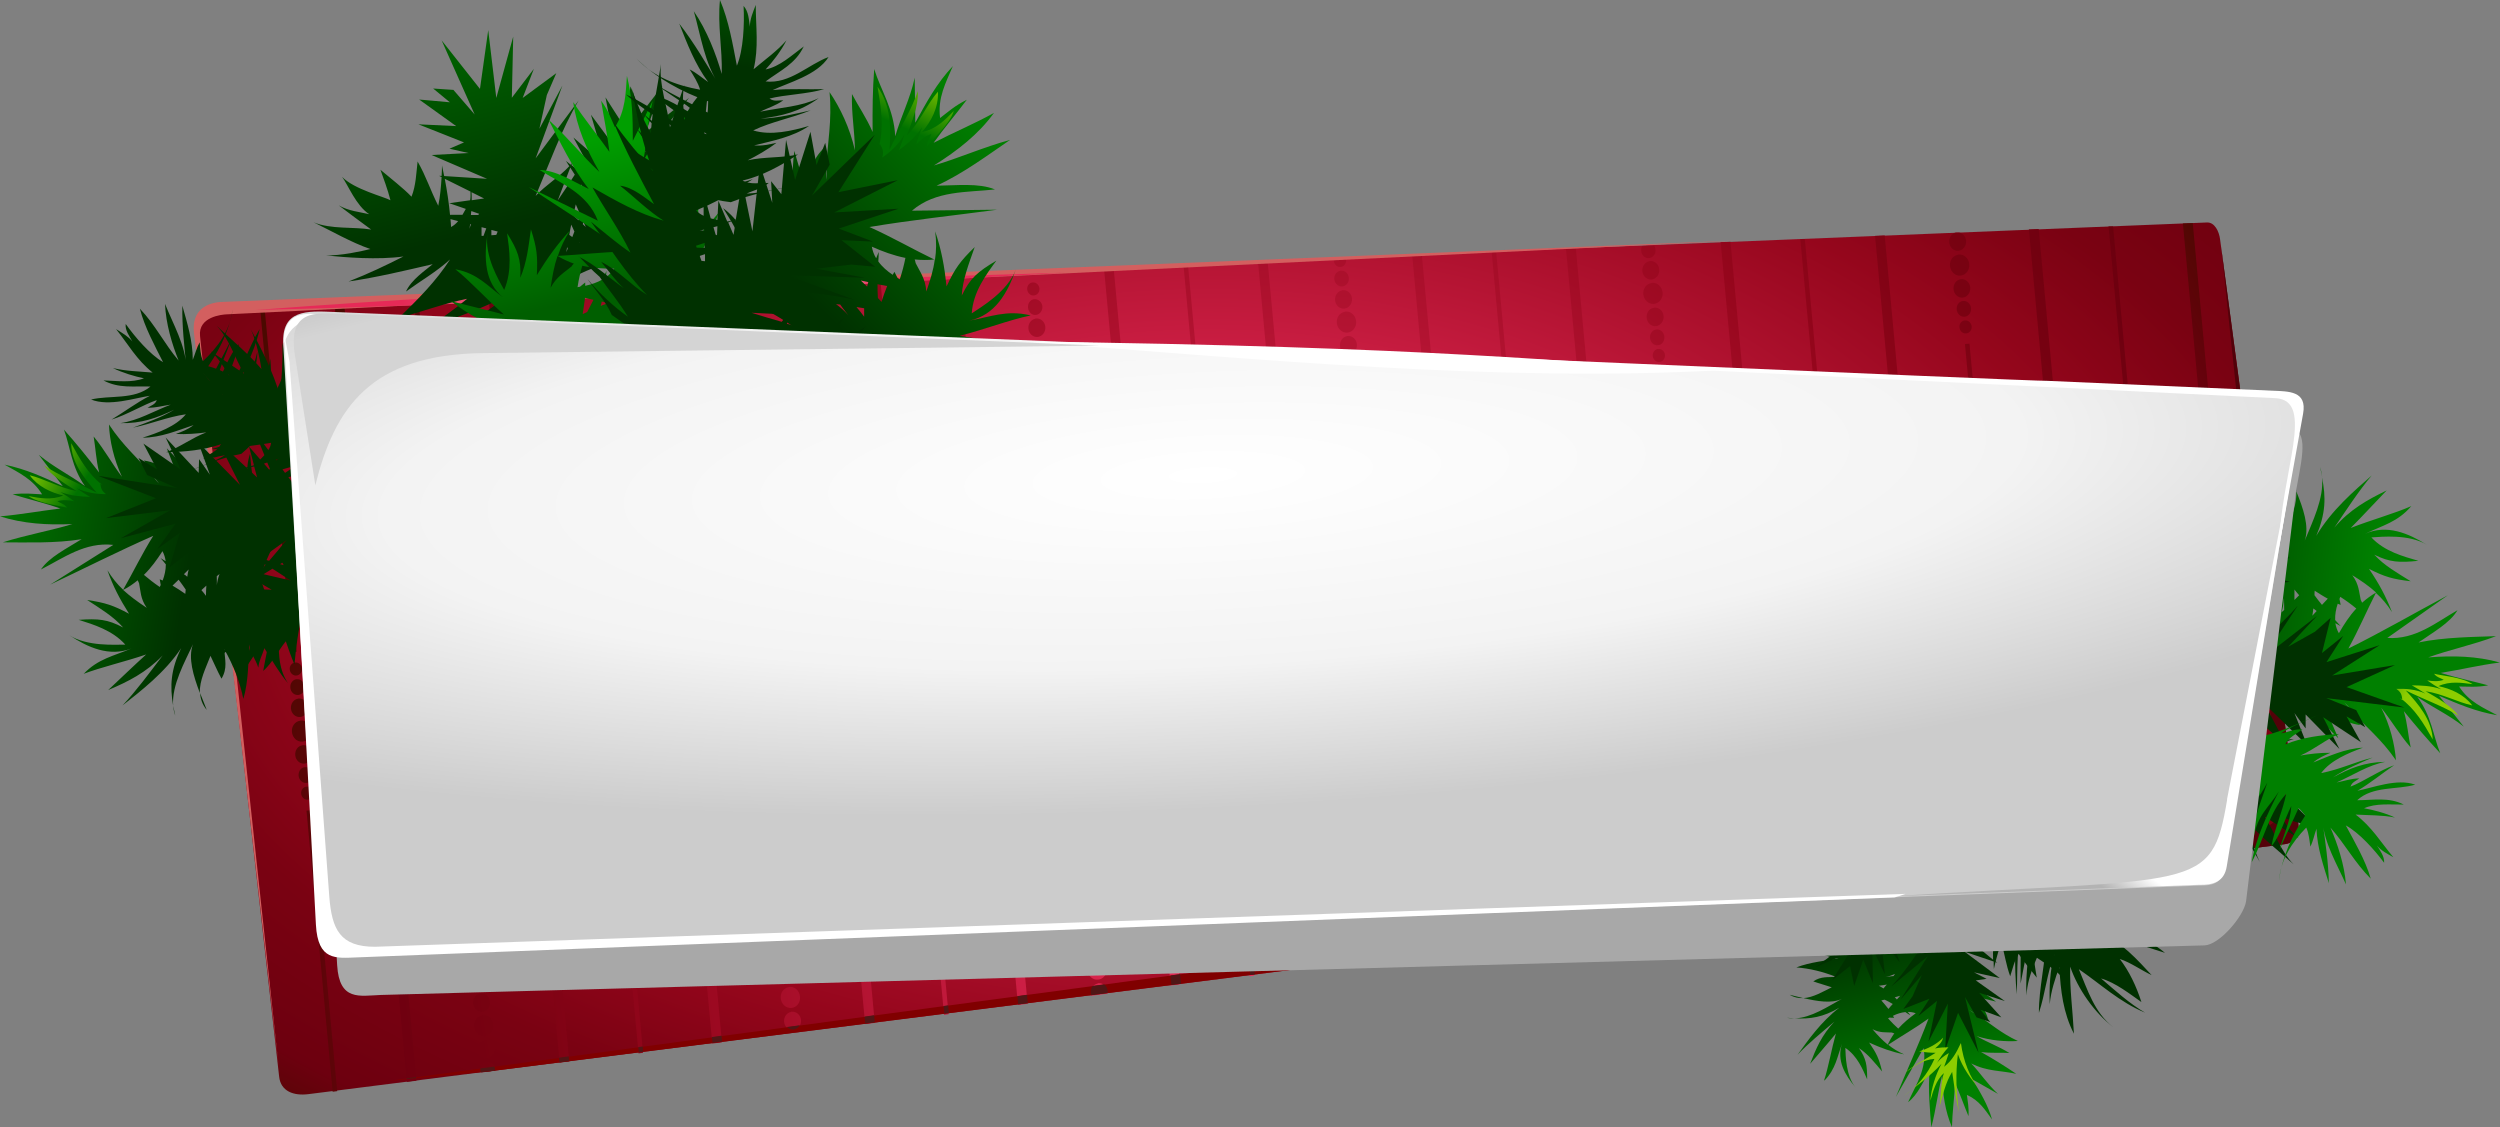 <?xml version="1.0" encoding="UTF-8"?> <svg xmlns="http://www.w3.org/2000/svg" xmlns:xlink="http://www.w3.org/1999/xlink" viewBox="0 0 127.09 57.3"><rect x="0" y="0" width="127.09" height="57.3" fill="#808080" stroke="none"/> <defs> <style> .cls-1 { fill: #003100; } .cls-2 { fill: #fff; } .cls-3 { fill: url(#_Безымянный_градиент_90-2); } .cls-4 { fill: url(#_Безымянный_градиент_104-2); } .cls-5 { fill: url(#_Безымянный_градиент_104-3); } .cls-6 { fill: url(#_Безымянный_градиент_108); } .cls-7 { fill: url(#_Безымянный_градиент_105); } .cls-8 { fill: url(#_Безымянный_градиент_95); } .cls-9 { isolation: isolate; } .cls-10 { fill: #a8a8a8; mix-blend-mode: multiply; } .cls-11 { fill: url(#_Безымянный_градиент_104); } .cls-12 { fill: url(#_Безымянный_градиент_105-6); } .cls-13 { fill: #d35f5f; } .cls-14 { fill: url(#_Безымянный_градиент_105-2); } .cls-15 { fill: url(#_Безымянный_градиент_104-4); } .cls-16 { fill: url(#_Безымянный_градиент_105-5); } .cls-17 { fill: url(#_Безымянный_градиент_90); } .cls-18 { fill: #501616; } .cls-19 { fill: url(#_Безымянный_градиент_92); } .cls-20 { fill: url(#_Безымянный_градиент_105-7); } .cls-21 { fill: url(#_Безымянный_градиент_107); } .cls-22 { fill: url(#_Безымянный_градиент_105-4); } .cls-23 { fill: url(#_Безымянный_градиент_106); } .cls-24 { fill: url(#_Безымянный_градиент_105-3); } .cls-25 { fill: url(#_Безымянный_градиент_96); } .cls-26 { fill: url(#_Безымянный_градиент_91); } </style> <radialGradient id="_Безымянный_градиент_90" data-name="Безымянный градиент 90" cx="1664.49" cy="853.78" fx="1664.49" fy="853.78" r="225.02" gradientTransform="translate(342.92 -248.34) rotate(91.59) scale(.17 .32) skewX(1.14)" gradientUnits="userSpaceOnUse"> <stop offset="0" stop-color="#ff3569"></stop> <stop offset=".63" stop-color="#95061c"></stop> <stop offset=".77" stop-color="#7a0212"></stop> <stop offset=".91" stop-color="#6d000f"></stop> <stop offset="1" stop-color="#4b0900"></stop> </radialGradient> <radialGradient id="_Безымянный_градиент_90-2" data-name="Безымянный градиент 90" cx="481.2" cy="-1093.75" fx="481.2" fy="-1093.75" r="224.98" gradientTransform="translate(159.35 -259.37) rotate(175.49) scale(.24 .27) skewX(-.01)" xlink:href="#_Безымянный_градиент_90"></radialGradient> <linearGradient id="_Безымянный_градиент_91" data-name="Безымянный градиент 91" x1="1114.06" y1="103.79" x2="982.63" y2="109.09" gradientTransform="translate(541.35 6.86) rotate(170.87) scale(.43)" gradientUnits="userSpaceOnUse"> <stop offset="0" stop-color="maroon"></stop> <stop offset="1" stop-color="#51020a"></stop> </linearGradient> <linearGradient id="_Безымянный_градиент_92" data-name="Безымянный градиент 92" x1="1197.72" y1="-309.54" x2="1235.78" y2="-305.48" gradientTransform="translate(770.24 -304.65) rotate(170.87) scale(.64)" gradientUnits="userSpaceOnUse"> <stop offset="0" stop-color="#e62a57"></stop> <stop offset=".24" stop-color="#fff"></stop> <stop offset="1" stop-color="#e62a57"></stop> </linearGradient> <linearGradient id="_Безымянный_градиент_105" data-name="Безымянный градиент 105" x1="2020" y1="1519.99" x2="1961.54" y2="1458.53" gradientTransform="translate(-2.76 -176.5) rotate(29.69) scale(.1)" gradientUnits="userSpaceOnUse"> <stop offset="0" stop-color="green"></stop> <stop offset="1" stop-color="#003100"></stop> </linearGradient> <linearGradient id="_Безымянный_градиент_104" data-name="Безымянный градиент 104" x1="-1406.45" y1="-672.76" x2="-1379.56" y2="-672.76" gradientTransform="translate(-34.43 -140.01) rotate(-98.57) scale(.15 -.15)" gradientUnits="userSpaceOnUse"> <stop offset="0" stop-color="#8dcd00"></stop> <stop offset="1" stop-color="#007200"></stop> </linearGradient> <linearGradient id="_Безымянный_градиент_95" data-name="Безымянный градиент 95" x1="-1025.96" y1="-11.58" x2="-1059.76" y2="13.15" gradientTransform="translate(-147.21 -162.59) rotate(-135.05) scale(.23 -.26) skewX(-3.02)" gradientUnits="userSpaceOnUse"> <stop offset="0" stop-color="#006500"></stop> <stop offset="1" stop-color="#003100"></stop> </linearGradient> <linearGradient id="_Безымянный_градиент_96" data-name="Безымянный градиент 96" x1="-1163.12" y1="93.18" x2="-1134.69" y2="72.86" gradientTransform="translate(-128.33 -173.36) rotate(-135.06) scale(.21 -.23) skewX(-3)" gradientUnits="userSpaceOnUse"> <stop offset="0" stop-color="#005f00"></stop> <stop offset="1" stop-color="#009f00"></stop> </linearGradient> <linearGradient id="_Безымянный_градиент_105-2" data-name="Безымянный градиент 105" x1="1949.05" y1="-900.9" x2="1890.59" y2="-962.36" gradientTransform="translate(58.1 -241.08) rotate(51.16) scale(.13 -.13) skewX(3.55)" xlink:href="#_Безымянный_градиент_105"></linearGradient> <linearGradient id="_Безымянный_градиент_104-2" data-name="Безымянный градиент 104" x1="-353" y1="-1431.12" x2="-360.15" y2="-1419.6" gradientTransform="translate(35.23 -244.46) rotate(-28.02) scale(.2 -.2) skewX(-3.72)" xlink:href="#_Безымянный_градиент_104"></linearGradient> <linearGradient id="_Безымянный_градиент_105-3" data-name="Безымянный градиент 105" x1="1193.7" y1="-6023.93" x2="1082.27" y2="-5898.15" gradientTransform="translate(29.44 -214.09) rotate(-5.34) scale(.05 -.04) skewX(-2.37)" xlink:href="#_Безымянный_градиент_105"></linearGradient> <linearGradient id="_Безымянный_градиент_105-4" data-name="Безымянный градиент 105" x1="-1503.7" y1="295.22" x2="-1562.15" y2="233.77" gradientTransform="translate(2.09 -219.87) rotate(-90.71) scale(.15)" xlink:href="#_Безымянный_градиент_105"></linearGradient> <linearGradient id="_Безымянный_градиент_104-3" data-name="Безымянный градиент 104" x1="144.74" y1="920.77" x2="137.59" y2="932.29" gradientTransform="translate(-15.94 -202.07) rotate(-7.88) scale(.23)" xlink:href="#_Безымянный_градиент_104"></linearGradient> <linearGradient id="_Безымянный_градиент_105-5" data-name="Безымянный градиент 105" x1="-927.07" y1="4564.81" x2="-1038.51" y2="4690.58" gradientTransform="translate(-43.51 -224.9) rotate(-31.19) scale(.05)" xlink:href="#_Безымянный_градиент_105"></linearGradient> <linearGradient id="_Безымянный_градиент_105-6" data-name="Безымянный градиент 105" x1="-1758.51" y1="437.37" x2="-1816.98" y2="375.91" gradientTransform="translate(-91.73 -190.04) rotate(-127.42) scale(.13 -.13) skewX(5.12)" xlink:href="#_Безымянный_градиент_105"></linearGradient> <linearGradient id="_Безымянный_градиент_104-4" data-name="Безымянный градиент 104" x1="212.85" y1="1099.77" x2="205.7" y2="1111.29" gradientTransform="translate(-69.66 -186.18) rotate(154.87) scale(.21 -.2) skewX(-5.01)" xlink:href="#_Безымянный_градиент_104"></linearGradient> <linearGradient id="_Безымянный_градиент_105-7" data-name="Безымянный градиент 105" x1="-957.39" y1="5423.64" x2="-1068.84" y2="5549.43" gradientTransform="translate(-61.6 -215) rotate(176.94) scale(.05 -.04) skewX(-2.55)" xlink:href="#_Безымянный_градиент_105"></linearGradient> <radialGradient id="_Безымянный_градиент_106" data-name="Безымянный градиент 106" cx="472.47" cy="-2240.93" fx="472.47" fy="-2240.93" r="97.06" gradientTransform="translate(-715.65 -296.03) rotate(-6.29) scale(.73 -.18) skewX(-13.48)" gradientUnits="userSpaceOnUse"> <stop offset="0" stop-color="#fff"></stop> <stop offset=".57" stop-color="#f3f3f3"></stop> <stop offset="1" stop-color="#ccc"></stop> </radialGradient> <linearGradient id="_Безымянный_градиент_107" data-name="Безымянный градиент 107" x1="1583.77" y1="79.37" x2="1590.83" y2="90.94" gradientTransform="translate(-562.59 -10.3) rotate(7.06) scale(.42 -.38) skewX(1.65)" gradientUnits="userSpaceOnUse"> <stop offset="0" stop-color="#b3b3b3"></stop> <stop offset=".35" stop-color="#fff"></stop> <stop offset=".47" stop-color="#fff"></stop> <stop offset="1" stop-color="#fff"></stop> </linearGradient> <linearGradient id="_Безымянный_градиент_108" data-name="Безымянный градиент 108" x1="1313.44" y1="-485.38" x2="1315.32" y2="-492.93" gradientTransform="translate(-522.63 -193.38) scale(.42 -.42)" gradientUnits="userSpaceOnUse"> <stop offset="0" stop-color="#bbb"></stop> <stop offset="1" stop-color="#d4d4d4"></stop> </linearGradient> </defs> <g class="cls-9"> <g id="_Слой_2" data-name="Слой 2"> <g id="svg7764"> <g id="g7869"> <g id="g9108"> <g id="g6685"> <g id="g20458"> <g id="g20460"> <g id="g20462"> <g id="g20464"> <path id="path20466" class="cls-17" d="M112.86,12.17c-.05-.41-.28-.88-.67-.86L11.22,15.42c-.37,.02-1.41,.53-1.32,1.33l4.29,37.98c.08,.75,.74,.99,1.5,.89l100.48-12.71c.25-.03,.76-.25,.67-.99l-3.98-29.75Z"></path> </g> <path id="path20468" class="cls-3" d="M13.19,15.33h.23s1.66,17.8,1.66,17.8l-.23,.02-1.66-17.82h0Zm3.78-.15l.5-.02,3.7,39.78-.49,.06-3.7-39.82Zm4.05-.16h.23s.16,1.68,.16,1.68l-.23,.02-.16-1.7h0Zm3.78-.15l.5-.02,3.64,39.11-.49,.06-3.64-39.15h0Zm4.05-.16h.23s1.58,16.99,1.58,16.99l-.23,.02-1.58-17.01h0Zm3.78-.15l.5-.02,3.57,38.45-.49,.06-3.58-38.49h0Zm4.05-.16h.23s.08,.87,.08,.87l-.23,.02-.08-.89Zm-15.37,2.86s.01,0,.02,0c.17-.02,.32,.12,.34,.3h0c.02,.18-.11,.35-.27,.36-.17,.02-.32-.12-.34-.3h0c-.02-.18,.09-.33,.25-.36h0Zm19.15-3.02l.5-.02,3.51,37.78-.49,.06-3.52-37.82h0Zm4.05-.16h.23s1.5,16.18,1.5,16.18l-.23,.02-1.51-16.2h0Zm-23.12,4.03s.02,0,.03,0c.2-.02,.38,.14,.4,.37,0,0,0,0,0,0,.02,.22-.13,.42-.33,.43-.2,.02-.38-.15-.4-.37h0c-.02-.21,.11-.4,.3-.43h0Zm26.9-4.18l.5-.02,3.45,37.12-.49,.06-3.46-37.16h0Zm-11.39,1.88s.01,0,.02,0c.17-.02,.32,.12,.34,.3h0c.02,.18-.11,.35-.28,.36,0,0,0,0,0,0-.17,.02-.32-.12-.34-.3h0c-.02-.18,.09-.33,.25-.36h0Zm15.44-2.05h.23s0,.06,0,.06l-.23,.02v-.08Zm-30.88,5.33s.02,0,.03,0c.24-.02,.45,.17,.47,.43,.02,.26-.15,.48-.39,.51h0c-.24,.02-.45-.17-.47-.43-.02-.24,.13-.46,.36-.5h0Zm15.5-2.43s.02,0,.03,0c.2-.02,.38,.14,.41,.36h0c.02,.22-.13,.42-.33,.44h0c-.2,.02-.38-.14-.4-.37h0c-.02-.21,.11-.4,.3-.43h0Zm19.15-3.05l.5-.02,3.39,36.45-.49,.06-3.39-36.49h0Zm-3.63,.75s.01,0,.02,0c.17-.02,.32,.12,.34,.3h0c.02,.18-.11,.35-.28,.36h0c-.17,.02-.32-.12-.34-.3h0c-.02-.18,.09-.33,.25-.36h0Zm7.68-.92h.23s1.43,15.36,1.43,15.36l-.23,.02-1.43-15.38h0Zm3.78-.15l.5-.02,3.33,35.79-.49,.06-3.33-35.83h0Zm-26.89,4.35s.02,0,.03,0c.24-.02,.45,.17,.47,.43,.02,.26-.15,.48-.39,.51h0c-.24,.02-.45-.17-.47-.43-.02-.24,.13-.46,.36-.5h0Zm15.5-2.43s.02,0,.03,0c.2-.02,.38,.14,.41,.36h0c.02,.22-.13,.42-.33,.44h0c-.2,.02-.38-.14-.4-.37h0c-.02-.21,.11-.4,.3-.43h0Zm-30.99,5s.02,0,.03,0c.27-.02,.51,.19,.54,.49,.03,.29-.17,.55-.44,.58h0c-.27,.03-.51-.19-.54-.49-.03-.28,.15-.53,.41-.57h0Zm46.27-7.08l.57-.02s.02,.07,.03,.1c.02,.18-.11,.35-.28,.36-.17,.02-.32-.12-.34-.3h0s0-.09,.01-.14h0Zm3.95-.16l.5-.02,3.27,35.12-.49,.06-3.27-35.17Zm-19.14,3.22s.02,0,.03,0c.24-.02,.45,.17,.47,.43,.02,.26-.15,.48-.39,.51h0c-.24,.02-.45-.17-.47-.43-.02-.24,.13-.46,.36-.5h0Zm15.5-2.43s.02,0,.03,0c.2-.02,.38,.14,.4,.37,0,0,0,0,0,0,.02,.22-.13,.41-.33,.43-.2,.02-.38-.14-.41-.36,0,0,0,0,0,0-.02-.21,.11-.4,.3-.43h0Zm-30.99,5s.02,0,.03,0c.27-.03,.51,.19,.54,.49,.03,.29-.17,.55-.44,.58h0c-.27,.02-.51-.19-.54-.49-.03-.28,.15-.53,.41-.57h0Zm-15.47,2.7s.02,0,.03,0c.24-.02,.45,.17,.47,.43,.02,.26-.15,.48-.39,.51-.24,.02-.45-.17-.47-.43-.02-.24,.13-.46,.35-.5h0Zm54.15-8.65h.23s1.35,14.55,1.35,14.55l-.23,.02-1.35-14.57h0Zm3.78-.15l.5-.02,3.2,34.46-.49,.06-3.21-34.5h0Zm-11.38,2.09s.02,0,.03,0c.24-.02,.45,.17,.47,.43,.02,.26-.15,.48-.39,.51-.24,.02-.45-.17-.47-.43-.02-.24,.13-.46,.36-.5h0Zm-15.49,2.57s.02,0,.03,0c.27-.03,.51,.19,.54,.49,0,0,0,0,0,0,.03,.29-.17,.55-.44,.58h0c-.27,.02-.51-.19-.54-.49-.03-.28,.15-.53,.41-.57h0Zm30.74-4.81l.61-.02c.04,.06,.07,.13,.07,.2,.02,.22-.13,.41-.33,.43-.2,.02-.38-.14-.4-.37h0c0-.09,0-.17,.05-.25h0Zm-46.21,7.51s.02,0,.03,0c.24-.02,.45,.17,.47,.43,.02,.26-.15,.48-.39,.51-.24,.02-.45-.17-.47-.43-.02-.24,.13-.46,.35-.5h0Zm-15.48,2.56s.02,0,.03,0c.2-.02,.38,.14,.4,.37h0c.02,.22-.13,.42-.33,.43-.2,.02-.38-.14-.4-.37-.02-.21,.11-.4,.3-.43h0ZM87.47,12.31l.5-.02,3.14,33.79-.49,.06-3.15-33.84h0Zm-3.62,.96s.02,0,.03,0c.24-.02,.45,.17,.47,.43,.02,.26-.15,.48-.39,.51h0c-.24,.02-.45-.17-.47-.43-.02-.24,.13-.46,.36-.5h0Zm-15.49,2.57s.02,0,.04,0c.27-.03,.51,.19,.54,.49h0c.03,.29-.17,.55-.44,.58-.27,.02-.51-.19-.54-.49-.03-.28,.15-.53,.41-.57h0Zm23.16-3.69h.23s1.28,13.74,1.28,13.74l-.23,.02-1.28-13.76h0Zm-38.63,6.39s.02,0,.03,0c.24-.02,.45,.17,.47,.43,0,0,0,0,0,0,.02,.26-.15,.48-.39,.51h0c-.24,.02-.45-.17-.47-.43-.02-.24,.13-.46,.35-.5h0Zm-30.95,4.99c.17-.02,.32,.12,.34,.3h0c.02,.18-.11,.35-.28,.36h0c-.17,.02-.32-.12-.34-.3-.02-.18,.11-.35,.28-.36Zm15.47-2.43s.02,0,.03,0c.2-.02,.38,.14,.41,.36,0,0,0,0,0,0,.02,.22-.13,.42-.33,.43h0c-.2,.02-.38-.14-.4-.37-.02-.21,.11-.4,.3-.43h0Zm57.9-9.11l.5-.02,3.08,33.13-.49,.06-3.08-33.17h0Zm4.11-.17h.15c.2,.02,.36,.2,.38,.42,.02,.26-.15,.48-.39,.51-.24,.02-.45-.17-.47-.43-.02-.23,.12-.45,.33-.5h0Zm-15.47,2.56s.02,0,.03,0c.27-.03,.51,.19,.54,.49h0c.03,.29-.17,.55-.44,.58-.27,.02-.51-.19-.54-.49-.03-.28,.15-.53,.41-.57h0Zm-15.47,2.7s.02,0,.03,0c.24-.02,.45,.17,.47,.43s-.15,.48-.39,.51h0c-.24,.02-.45-.17-.47-.43-.02-.24,.13-.46,.35-.5h0Zm-30.95,4.99c.17-.02,.32,.12,.34,.3h0c.02,.18-.11,.35-.28,.36h0c-.17,.02-.32-.12-.34-.3-.02-.18,.11-.35,.28-.36h0Zm15.47-2.43s.02,0,.03,0c.2-.02,.38,.14,.41,.36h0c.02,.22-.13,.42-.33,.44h0c-.2,.02-.38-.14-.4-.37-.02-.21,.11-.4,.3-.43h0Zm50.14-7.98l.5-.02,3.02,32.46-.5,.06-3.02-32.51h0ZM21.93,24.74l.23-.02,2.18,23.4-.23,.02-2.18-23.4h0ZM107.19,11.51h.23s1.2,12.92,1.2,12.92l-.23,.02-1.2-12.94h0Zm-7.65,1.43s.02,0,.03,0c.27-.03,.51,.19,.54,.49h0c.03,.29-.17,.55-.44,.58-.27,.03-.51-.19-.54-.49-.03-.28,.15-.53,.41-.57h0Zm-15.47,2.7s.02,0,.03,0c.24-.02,.45,.17,.47,.43,.02,.26-.15,.48-.39,.51-.24,.02-.45-.17-.47-.43-.02-.25,.13-.47,.36-.5h0Zm-30.96,4.99c.17-.02,.32,.12,.34,.3h0c.02,.18-.11,.35-.28,.36,0,0,0,0,0,0-.17,.02-.32-.12-.34-.3-.02-.18,.11-.35,.28-.36h0Zm57.86-9.27l.5-.02,2.96,31.8-.5,.06-2.96-31.84h0Zm-42.38,6.84s.02,0,.03,0c.2-.02,.38,.14,.4,.37,0,0,0,0,0,0,.02,.22-.13,.41-.33,.43-.2,.02-.38-.14-.41-.36,0,0,0,0,0,0-.02-.21,.11-.4,.3-.43h0Zm-31.07,5.09l.23-.02,2.18,23.4-.23,.02-2.18-23.4h0Zm62.14-9.1s.02,0,.03,0c.24-.02,.45,.17,.47,.43,.02,.26-.15,.48-.38,.51-.24,.02-.45-.17-.47-.43h0c-.02-.25,.13-.47,.36-.5h0Zm-30.95,4.99c.17-.02,.32,.12,.34,.3,.02,.18-.11,.35-.28,.36-.17,.02-.32-.12-.34-.3h0c-.02-.18,.11-.35,.28-.36h0Zm15.5-2.43c.2-.02,.38,.14,.4,.37h0c.02,.22-.13,.42-.33,.43-.2,.02-.38-.14-.4-.37-.02-.22,.13-.42,.33-.43h0Zm-31.09,5.09l.23-.02,2.18,23.4-.23,.02-2.18-23.4h0Zm31.16-4.1s.01,0,.02,0c.17-.02,.32,.12,.34,.3,.02,.18-.11,.35-.28,.36,0,0,0,0,0,0-.17,.02-.32-.12-.34-.3-.02-.17,.09-.33,.25-.36h0Zm15.52-2.44c.2-.02,.38,.14,.4,.37h0c.02,.22-.13,.42-.33,.43h0c-.2,.02-.38-.14-.4-.37-.02-.22,.13-.42,.33-.43,0,0,0,0,0,0Zm-31.09,5.09l.23-.02,2.18,23.4-.23,.02-2.18-23.4h0Zm31.16-4.1s.01,0,.02,0c.17-.02,.32,.12,.34,.3,.02,.18-.11,.35-.28,.36-.17,.02-.32-.12-.34-.3h0c-.02-.18,.09-.33,.25-.36h0Zm-15.57,2.65l.23-.02,2.18,23.4-.23,.02-2.18-23.4h0Zm15.59-1.45l.23-.02,2.18,23.4-.23,.02-2.18-23.4h0ZM14.99,33.68s.01,0,.02,0c.17-.02,.32,.12,.34,.3,.02,.18-.11,.35-.28,.36-.17,.02-.32-.12-.34-.3h0c-.02-.17,.09-.33,.25-.36h0Zm.07,.85s.02,0,.03,0c.2-.02,.38,.14,.4,.37,.02,.22-.13,.41-.33,.43-.2,.02-.38-.14-.4-.37-.02-.21,.11-.4,.3-.43h0Zm15.52-2.3s.01,0,.02,0c.17-.02,.32,.12,.34,.3h0c.02,.18-.11,.35-.28,.36s-.32-.12-.34-.3c-.02-.18,.09-.33,.25-.36h0Zm-15.43,3.28s.02,0,.03,0c.24-.02,.45,.17,.47,.43,.02,.26-.15,.48-.39,.51-.24,.02-.45-.17-.47-.43-.02-.24,.13-.46,.35-.5h0Zm15.5-2.43s.02,0,.03,0c.2-.02,.38,.14,.4,.37,.02,.22-.13,.42-.33,.43h0c-.2,.02-.38-.14-.41-.36,0,0,0,0,0,0-.02-.21,.11-.4,.31-.43h0Zm15.52-2.3s.01,0,.02,0c.17-.02,.32,.12,.34,.3,.02,.18-.11,.35-.28,.36-.17,.02-.32-.12-.34-.3-.02-.18,.09-.33,.25-.36h0Zm-15.43,3.28s.02,0,.03,0c.24-.02,.45,.17,.47,.43h0c.02,.26-.15,.49-.39,.51h0c-.24,.02-.45-.17-.47-.43-.02-.25,.13-.47,.36-.5h0Zm15.5-2.43s.02,0,.03,0c.2-.02,.38,.14,.4,.37,.02,.22-.13,.42-.33,.43h0c-.2,.02-.38-.14-.41-.36h0c-.02-.21,.11-.4,.31-.43h0Zm-30.99,5s.02,0,.03,0c.27-.03,.51,.19,.54,.49h0c.03,.3-.17,.56-.44,.58,0,0,0,0,0,0-.27,.03-.51-.19-.54-.49h0c-.03-.28,.15-.53,.41-.57h0Zm46.51-7.3s.01,0,.02,0c.17-.02,.32,.12,.34,.3,.02,.18-.11,.35-.28,.36-.17,.02-.32-.12-.34-.3-.02-.18,.09-.33,.25-.36h0Zm-15.43,3.28s.02,0,.03,0c.24-.02,.45,.17,.47,.43h0c.02,.26-.15,.49-.39,.51h0c-.24,.02-.45-.17-.47-.43-.02-.25,.13-.47,.36-.5h0Zm15.5-2.43s.02,0,.03,0c.2-.02,.38,.14,.41,.37h0c.02,.22-.13,.42-.33,.44h0c-.2,.02-.38-.14-.41-.36,0,0,0,0,0,0-.02-.21,.11-.4,.3-.43h0Zm-30.99,5s.02,0,.04,0c.27-.03,.51,.19,.54,.49h0c.03,.29-.17,.55-.44,.58h0c-.27,.03-.51-.19-.54-.49h0c-.03-.28,.15-.53,.41-.57h0Zm46.51-7.3s.01,0,.02,0c.17-.02,.32,.12,.34,.3,.02,.18-.11,.35-.28,.36-.17,.02-.32-.12-.34-.3-.02-.18,.09-.33,.25-.36h0ZM15.37,37.88s.02,0,.03,0c.24-.02,.45,.17,.47,.43,.02,.26-.15,.48-.39,.51h0c-.24,.02-.45-.17-.47-.43h0c-.02-.25,.13-.47,.36-.5h0Zm46.55-6.71s.02,0,.03,0c.24-.02,.45,.17,.47,.43h0c.02,.26-.15,.49-.39,.51h0c-.24,.02-.45-.17-.47-.43-.02-.24,.13-.46,.35-.5h0Zm15.5-2.43s.02,0,.03,0c.2-.02,.38,.14,.4,.37,.02,.22-.13,.42-.33,.43,0,0,0,0,0,0-.2,.02-.38-.14-.41-.37h0c-.02-.21,.11-.4,.3-.43h0Zm-30.99,5s.02,0,.04,0c.27-.03,.51,.19,.54,.49h0c.03,.29-.17,.55-.44,.58h0c-.27,.03-.51-.19-.54-.49h0c-.03-.28,.15-.53,.41-.57h0Zm46.51-7.3s.01,0,.02,0c.17-.02,.32,.12,.34,.3h0c.02,.18-.11,.35-.28,.36s-.32-.12-.34-.3c-.02-.18,.09-.33,.25-.36h0Zm-61.98,10s.02,0,.03,0c.24-.02,.45,.17,.47,.43,.02,.26-.15,.48-.39,.51-.24,.02-.45-.17-.47-.43h0c-.02-.25,.13-.46,.35-.5h0Zm-15.48,2.56s.02,0,.03,0c.2-.02,.38,.14,.4,.37,.02,.22-.13,.42-.33,.43h0c-.2,.02-.38-.14-.4-.37h0c-.02-.21,.11-.4,.3-.43h0Zm62.03-9.28s.02,0,.03,0c.24-.02,.45,.17,.47,.43,.02,.26-.15,.48-.39,.51-.24,.02-.45-.17-.47-.43-.02-.24,.13-.46,.35-.5h0Zm15.5-2.43s.02,0,.03,0c.2-.02,.38,.14,.4,.37,.02,.22-.13,.42-.33,.43h0c-.2,.02-.38-.14-.41-.36,0,0,0,0,0,0-.02-.21,.11-.4,.3-.43h0Zm-30.99,5s.02,0,.04,0c.27-.03,.51,.19,.54,.49h0c.03,.3-.17,.56-.44,.58,0,0,0,0,0,0-.27,.03-.51-.19-.54-.49h0c-.03-.28,.15-.53,.41-.57h0Zm46.51-7.3s.01,0,.02,0c.17-.02,.32,.12,.34,.3,.02,.18-.11,.35-.28,.36s-.32-.12-.34-.3c-.02-.18,.09-.33,.25-.36h0Zm-61.98,10s.02,0,.03,0c.24-.02,.45,.17,.47,.43,.02,.26-.15,.48-.39,.51-.24,.02-.45-.17-.47-.43h0c-.02-.25,.13-.46,.36-.5h0Zm-30.98,5s.01,0,.02,0c.17-.02,.32,.12,.34,.3h0c.02,.18-.11,.35-.28,.36-.17,.02-.32-.12-.34-.3h0c-.02-.17,.09-.33,.25-.36h0Zm15.49-2.43s.02,0,.03,0c.2-.02,.38,.14,.4,.37,.02,.22-.13,.42-.33,.43h0c-.2,.02-.38-.14-.41-.36,0,0,0,0,0,0-.02-.21,.11-.4,.3-.43h0Zm62.03-9.28s.02,0,.03,0c.24-.02,.45,.17,.47,.43h0c.02,.26-.15,.49-.39,.51h0c-.24,.02-.45-.17-.47-.43-.02-.25,.13-.47,.36-.5h0Zm15.5-2.43s.02,0,.03,0c.2-.02,.38,.14,.4,.37,.02,.22-.13,.42-.33,.43,0,0,0,0,0,0-.2,.02-.38-.14-.4-.37h0c-.02-.21,.11-.4,.3-.43h0Zm-30.99,5s.02,0,.04,0c.27-.03,.51,.19,.54,.49,.03,.29-.17,.55-.44,.58h0c-.27,.03-.51-.19-.54-.49,0,0,0,0,0,0-.03-.28,.15-.53,.41-.58h0Zm-15.47,2.7s.02,0,.03,0c.24-.02,.45,.17,.47,.43h0c.02,.26-.15,.49-.39,.51h0c-.24,.02-.45-.17-.47-.43,0,0,0,0,0,0-.02-.24,.13-.46,.36-.5h0Zm-30.97,5s.01,0,.02,0c.17-.02,.32,.12,.34,.3h0c.02,.18-.11,.35-.28,.36-.17,.02-.32-.12-.34-.3-.02-.17,.09-.33,.25-.36h0Zm15.49-2.43s.02,0,.03,0c.2-.02,.38,.14,.4,.37,.02,.22-.13,.42-.33,.43h0c-.2,.02-.38-.14-.41-.36h0c-.02-.21,.11-.4,.31-.43h0Zm-31.07,5.09l.23-.02,1.33,14.28-.23,.03-1.33-14.29h0Zm93.1-14.37s.02,0,.03,0c.24-.02,.45,.17,.47,.43,.02,.26-.15,.48-.39,.51-.24,.02-.45-.17-.47-.43-.02-.24,.13-.46,.35-.5h0Zm-15.49,2.57s.02,0,.04,0c.27-.03,.51,.19,.54,.49,.03,.29-.17,.55-.44,.58h0c-.27,.03-.51-.19-.54-.49h0c-.03-.28,.15-.53,.41-.57h0Zm-15.47,2.7s.02,0,.03,0c.24-.02,.45,.17,.47,.43h0c.02,.26-.15,.49-.39,.51h0c-.24,.02-.45-.17-.47-.43,0,0,0,0,0,0-.02-.24,.13-.46,.35-.5h0Zm-30.97,5s.01,0,.02,0c.17-.02,.32,.12,.34,.3h0c.02,.18-.11,.35-.28,.36-.17,.02-.32-.12-.34-.3-.02-.17,.09-.33,.25-.36h0Zm15.49-2.43s.02,0,.03,0c.2-.02,.38,.14,.41,.36h0c.02,.22-.13,.42-.33,.44,0,0,0,0,0,0-.2,.02-.38-.14-.41-.36,0,0,0,0,0,0-.02-.21,.11-.4,.31-.43h0Zm-31.06,5.09l.23-.02,1.28,13.77-.23,.03-1.28-13.77Zm77.61-11.8s.02,0,.04,0c.27-.03,.51,.19,.54,.49,.03,.29-.17,.55-.44,.58-.27,.03-.51-.19-.54-.49h0c-.03-.28,.15-.53,.41-.58h0Zm-15.47,2.7s.02,0,.03,0c.24-.02,.45,.17,.47,.43,.02,.26-.15,.48-.39,.51-.24,.02-.45-.17-.47-.43-.02-.24,.13-.46,.35-.5h0Zm-30.98,5s.01,0,.02,0c.17-.02,.32,.12,.34,.3h0c.02,.18-.11,.35-.28,.36-.17,.02-.32-.12-.34-.3h0c-.02-.17,.09-.33,.25-.36h0Zm15.49-2.43s.02,0,.03,0c.2-.02,.38,.14,.4,.37,.02,.22-.13,.42-.33,.43h0c-.2,.02-.38-.14-.4-.37h0c-.02-.21,.11-.4,.3-.43h0Zm-31.07,5.09l.23-.02,1.23,13.25-.23,.03-1.23-13.26h0Zm62.14-9.1s.02,0,.03,0c.24-.02,.45,.17,.47,.43,.02,.26-.15,.48-.39,.51-.24,.02-.45-.17-.47-.43-.02-.24,.13-.46,.35-.5h0Zm-30.98,5s.01,0,.02,0c.17-.02,.32,.12,.34,.3,.02,.18-.11,.35-.28,.36-.17,.02-.32-.12-.34-.3h0c-.02-.17,.09-.33,.25-.36h0Zm15.49-2.43s.02,0,.03,0c.2-.02,.38,.14,.4,.37h0c.02,.22-.13,.42-.33,.43-.2,.02-.38-.14-.41-.36,0,0,0,0,0,0-.02-.21,.11-.4,.3-.43h0Zm-31.07,5.09l.23-.02,1.18,12.73-.23,.03-1.18-12.74Zm31.16-4.1s.01,0,.02,0c.17-.02,.32,.12,.34,.3h0c.02,.18-.11,.35-.28,.36-.17,.02-.32-.12-.34-.3-.02-.17,.09-.33,.25-.36h0Zm15.49-2.43s.02,0,.03,0c.2-.02,.38,.14,.4,.37h0c.02,.22-.13,.42-.33,.43h0c-.2,.02-.38-.14-.4-.37h0c-.02-.21,.11-.4,.3-.43h0Zm-31.07,5.09l.23-.02,1.14,12.22-.23,.03-1.14-12.23Zm31.16-4.1s.01,0,.02,0c.17-.02,.32,.12,.34,.3,.02,.18-.11,.35-.28,.36-.17,.02-.32-.12-.34-.3h0c-.02-.18,.09-.33,.25-.36h0Zm-15.57,2.65l.23-.02,1.09,11.7-.23,.03-1.09-11.71Zm15.59-1.45l.23-.02,1.04,11.19-.23,.03-1.04-11.19h0ZM24.27,48.66c.17-.02,.32,.12,.34,.31h0c.02,.18-.11,.35-.28,.36-.17,.02-.32-.12-.34-.3h0c-.02-.18,.11-.35,.28-.36h0Zm.08,.85c.2-.02,.38,.14,.41,.36,0,0,0,0,0,0,.02,.22-.13,.42-.33,.43h0c-.2,.02-.38-.14-.4-.37-.02-.22,.13-.42,.33-.44h0Zm15.51-2.3c.17-.02,.32,.12,.34,.3h0c.02,.19-.11,.35-.28,.36-.17,.02-.32-.12-.34-.3-.02-.18,.11-.35,.28-.36Zm-15.45,3.29s.02,0,.03,0c.24-.02,.45,.17,.47,.43h0c.02,.26-.15,.49-.39,.51h0c-.24,.02-.45-.17-.47-.43-.02-.24,.13-.46,.35-.5h0Zm15.53-2.44c.2-.02,.38,.14,.41,.36h0c.02,.22-.13,.42-.33,.44h0c-.2,.02-.38-.14-.4-.37-.02-.22,.13-.42,.33-.43h0Zm15.51-2.3c.17-.02,.32,.12,.34,.3,0,0,0,0,0,0,.02,.18-.11,.35-.28,.36-.17,.02-.32-.12-.34-.3-.02-.18,.11-.35,.27-.36Zm-15.45,3.29s.02,0,.03,0c.24-.02,.45,.17,.47,.43,.02,.26-.15,.48-.39,.51-.24,.02-.45-.17-.47-.43-.02-.25,.13-.47,.36-.5h0Zm15.53-2.44c.2-.02,.38,.14,.4,.37h0c.02,.22-.13,.42-.33,.43h0c-.2,.02-.38-.14-.4-.37-.02-.22,.13-.42,.33-.43,0,0,0,0,0,0Zm-31.02,5s.02,0,.03,0c.27-.03,.51,.19,.54,.49h0c.03,.29-.17,.55-.44,.58h0c-.27,.02-.51-.19-.54-.49-.03-.28,.15-.53,.41-.57h0Zm46.53-7.3c.17-.02,.32,.12,.34,.31h0c.02,.18-.11,.35-.28,.36-.17,.02-.32-.12-.34-.3h0c-.02-.18,.11-.35,.28-.36h0Zm-15.45,3.29s.02,0,.03,0c.24-.02,.45,.17,.47,.43,.02,.26-.15,.48-.39,.51-.24,.02-.45-.17-.47-.43-.02-.25,.13-.47,.36-.5h0Zm15.5-2.43s.02,0,.03,0c.2-.02,.38,.14,.41,.37h0c.02,.22-.13,.42-.33,.43h0c-.2,.02-.38-.14-.41-.36h0c-.02-.21,.11-.4,.3-.43h0Zm-30.99,5s.02,0,.03,0c.27-.03,.51,.19,.54,.49h0c.03,.3-.17,.56-.44,.58,0,0,0,0,0,0-.27,.02-.51-.19-.54-.49-.03-.28,.15-.53,.41-.57h0Zm46.53-7.3c.17-.02,.32,.12,.34,.3,0,0,0,0,0,0,.02,.18-.11,.35-.28,.36-.17,.02-.32-.12-.34-.3h0c-.02-.18,.11-.35,.28-.36h0Zm-62,10s.02,0,.03,0c.24-.02,.45,.17,.47,.43s-.15,.48-.39,.51h0c-.24,.02-.45-.17-.47-.43h0c-.02-.25,.13-.46,.35-.5h0Zm46.55-6.71s.02,0,.03,0c.24-.02,.45,.17,.47,.43h0c.02,.26-.15,.49-.39,.51h0c-.24,.02-.45-.17-.47-.43-.02-.24,.13-.46,.35-.5h0Zm15.5-2.43s.02,0,.03,0c.2-.02,.38,.14,.41,.36h0c.02,.22-.13,.42-.33,.43h0c-.2,.02-.38-.14-.4-.37-.02-.21,.11-.4,.3-.43h0Zm-30.99,5s.02,0,.03,0c.27-.03,.51,.19,.54,.49h0c.03,.3-.17,.56-.44,.58h0c-.27,.03-.51-.19-.54-.49h0c-.03-.28,.15-.53,.41-.57h0Zm46.53-7.3c.17-.02,.32,.12,.34,.3h0c.02,.18-.11,.35-.28,.36-.17,.02-.32-.12-.34-.3,0,0,0,0,0,0-.02-.18,.11-.35,.28-.36,0,0,0,0,0,0Zm-62,10s.02,0,.03,0c.24-.02,.45,.17,.47,.43,.02,.26-.15,.48-.39,.51h0c-.24,.02-.45-.17-.47-.43-.02-.24,.13-.46,.36-.5h0Zm-15.48,2.56s.02,0,.03,0c.2-.02,.38,.14,.41,.36h0s0,.06,0,.08l-.71,.09s-.02-.07-.02-.11c-.02-.21,.11-.4,.31-.43h0Zm62.03-9.28s.02,0,.03,0c.24-.02,.45,.17,.47,.43,.02,.26-.15,.48-.39,.51-.24,.02-.45-.17-.47-.43-.02-.25,.13-.47,.36-.5h0Zm15.5-2.43s.02,0,.03,0c.2-.02,.38,.14,.4,.37,.02,.22-.13,.41-.33,.43-.2,.02-.38-.14-.41-.36h0c-.02-.21,.11-.4,.3-.43h0Zm-30.99,5s.02,0,.04,0c.27-.03,.51,.19,.54,.49,0,0,0,0,0,0,.03,.29-.17,.55-.44,.58h0c-.27,.03-.51-.19-.54-.49h0c-.03-.28,.15-.53,.41-.57h0Zm-15.47,2.7s.02,0,.03,0c.24-.02,.45,.17,.47,.43,0,.03,0,.07,0,.1l-.83,.11s-.02-.08-.03-.12c-.02-.24,.13-.46,.35-.5h0Zm46.55-6.71s.02,0,.03,0c.24-.02,.45,.17,.47,.43,.02,.26-.15,.48-.39,.51-.24,.02-.45-.17-.47-.43-.02-.25,.13-.47,.36-.5h0Zm-15.49,2.57s.02,0,.03,0c.27-.03,.51,.19,.54,.49h0c0,.09,0,.17-.03,.25l-.85,.11c-.05-.08-.09-.17-.1-.27-.03-.28,.15-.53,.41-.57h0Zm-15.47,2.7s.02,0,.03,0c.07,0,.14,0,.21,.04l-.43,.05c.06-.05,.12-.07,.19-.09h0Zm31.06-4.15s.02,0,.04,0c.17-.02,.34,.07,.45,.23l-.86,.11c.06-.18,.2-.3,.38-.33h0Z"></path> </g> <path id="path20470" class="cls-13" d="M88.93,12.2L11.52,15.98c-.21,.01-1.46,.11-1.35,1.11l4,37.17L9.86,16.92c-.13-1.17,.68-1.54,1.41-1.57l77.66-3.15Z"></path> <path id="path20472" class="cls-26" d="M112.91,12.53l3.93,29.39c.1,.74-.41,.96-.66,.99L24.9,54.46l-5.23,.5,94.45-12.72c1.62-.22,1.9-.32,1.66-2.53l-2.87-27.18Z"></path> </g> <path id="path20474" class="cls-18" d="M20.66,54.82l.49-.07v.06s-.49,.05-.49,.05v-.04s0,0,0,0Zm3.77-.51l.7-.09s.03,.08,.03,.12c0,.03,0,.06,0,.08l-.28,.04-.44,.04s-.02-.06-.02-.09c0-.03,0-.06,0-.1h0Zm3.99-.54l.49-.07,.02,.24-.49,.06-.02-.23h0Zm4.02-.54l.23-.03,.03,.27-.23,.03-.02-.27Zm3.75-.51l.49-.07,.03,.3-.49,.06-.03-.3h0Zm3.81-.51l.66-.09c-.07,.12-.19,.2-.32,.22-.12,.01-.24-.04-.33-.13h0Zm3.95-.53l.49-.07,.03,.36-.49,.06-.03-.36h0Zm4.02-.54l.23-.03,.04,.39-.23,.03-.04-.39h0Zm3.75-.5l.49-.07,.04,.43-.49,.06-.04-.42h0Zm3.83-.52l.58-.08c.1,.08,.17,.2,.18,.34,0,.03,0,.07,0,.1l-.83,.11s-.02-.08-.03-.12c-.01-.12,.02-.25,.1-.34h0Zm3.94-.53l.5-.07,.05,.49-.49,.06-.05-.48h0Zm4.02-.54l.23-.03,.05,.52-.23,.03-.05-.52Zm3.75-.5l.5-.07,.05,.55-.49,.06-.05-.55h0Zm3.68-.5l.91-.12c-.05,.22-.22,.38-.43,.4-.19,.02-.38-.09-.48-.28h0Zm4.08-.55l.5-.07,.06,.61-.49,.06-.06-.61h0Zm4.02-.54l.23-.03,.06,.64-.23,.03-.06-.64Zm3.75-.51l.5-.07,.06,.68-.49,.06-.06-.67h0Zm3.84-.52l.54-.07c.15,.08,.26,.25,.28,.43,0,.09,0,.17-.03,.25l-.85,.11c-.05-.08-.09-.17-.1-.27-.02-.17,.04-.34,.16-.45h0Zm3.92-.53l.5-.07,.07,.74-.49,.06-.07-.74h0Zm-19.15,3.1s.02,0,.03,0c.07,0,.14,0,.21,.04l-.43,.05c.06-.05,.12-.07,.19-.09h0Zm23.16-3.64l.23-.03,.07,.77-.23,.03-.07-.77Zm3.75-.51l.49-.07,.07,.8-.49,.06-.07-.8h0Zm3.72-.5l.83-.11c-.01,.23-.18,.41-.39,.43-.2,.02-.38-.11-.45-.31h0Zm4.05-.54l.5-.07,.08,.87-.5,.06-.08-.86h0Zm4.02-.54l.23-.03,.08,.9-.23,.03-.08-.89Zm3.75-.5l.27-.04c.08-.01,.15-.02,.22-.03l.09,.93-.5,.06-.09-.92h0Zm-11.38,2.09s.02,0,.04,0c.17-.02,.34,.07,.45,.23l-.86,.11c.06-.18,.2-.3,.38-.33h0Z"></path> </g> <path id="path20564" class="cls-19" d="M54.17,13.86c-13.26,.39-26.54,.79-41.2,1.9,13.68-.32,26.66-1.08,41.2-1.9Z"></path> </g> <g id="g20476"> <g id="g20478"> <path id="path20480" class="cls-7" d="M92.73,54.92c.22-.66,.38-1.6,.6-2.38-.42,.52-.86,1.01-1.31,1.54,.29-.76,.59-1.46,1.23-2.14-.65,.55-1.31,1.09-1.87,1.68,.53-.73,1.19-1.68,2.12-2.39-.82,.48-1.46,.58-2.25,.54,.82-.03,1.67-.6,2.38-.99-.53,.25-1.25,.12-1.95-.04,.5-.03,.99-.33,1.44-.55-.38-.13-.61-.18-.94-.3,.4-.27,.75-.2,1.16-.23-.69-.27-1.35-.43-2.02-.48,.69-.27,1.47-.33,2.14-.47-.38,.01-.57-.16-.94-.21,.33-.08,.46-.18,.76-.3-.53-.24-1.05-.45-1.45-.71,.67,.32,1.37,.17,2.14,.13,.7,.3,1.22,.24,1.85,.38,.09,.04,.17,.08,.25,.11,.05-.04,.09-.08,.14-.11,1.09-.43,2.08-1.27,3.08-1.61-.19,.48-.51,.75-.8,1.1,.85,.47,1.78,.42,2.53,.41-.62,.26-1.16,.2-1.72,.14,.46,.16,.9,.17,1.27,.2-.86,.06-1.32,.14-2,.33,.82,.47,1.38,.52,2.22,.66-.34,.09-.99,.28-1.5,.36,.74,.42,1.51,.81,2.18,1.33-.5-.12-.99-.28-1.56-.29,.56,.32,.97,.47,1.15,1.17-.2-.1-.41-.16-.61-.25-.11-.07-.22-.14-.34-.21,.11,.09,.22,.15,.34,.21,.73,.47,1.25,.96,2.13,1.37-.63,.04-1.39-.02-2.1-.25,.57,.33,1.1,.51,1.67,.86-.47-.03-.93,.02-1.44-.05,.67,.38,1.2,.71,1.79,1.11-.73-.17-1.48-.11-2.29-.53,.49,.52,.81,1.04,1.36,1.55l-1.3-.74c.4,.66,.78,1.28,1,2.04-.36-.49-.65-.97-1.28-1.25,.04,.35,.11,.63,.08,1.08-.2-.47-.43-1.13-.68-1.68-.04,.74-.14,1.48-.16,2.24-.35-.81-.47-1.69-.5-2.62-.21,.8-.31,1.73-.55,2.63-.06-.82-.18-1.92-.08-2.9-.33,.58-.62,1.26-1.1,1.62,.38-.86,.98-1.72,.79-2.75l-1.41,2.48c.55-1.33,1.15-2.63,1.66-3.98-.68,.49-1.37,.88-2.05,1.33,.23,.19,.49,.35,.81,.49-.64-.13-1.16-.32-1.78-.6,.38,.55,.5,.81,.66,1.47-.37-.44-.72-.89-1.18-1.19,.37,.53,.42,.87,.42,1.59-.23-.52-.5-1.19-1.11-1.6,.02,.39,.02,1.41,.52,2.01-.54-.63-.97-1.37-.69-2.21-.25,.67-.31,1.25-.88,1.85h0Zm-1.06-4.18c-.23,.01-.46-.03-.69-.17,.22,.05,.45,.11,.69,.17Zm-.43,1.03c-.13,0-.27,0-.4-.03,.14,.01,.27,.02,.4,.03Zm4.72,1.34c.1-.21,.21-.4,.34-.58-.04,0-.08-.02-.12-.04-.3-.02-.61,.03-.99-.17,.26,.31,.5,.56,.77,.78Zm.54-.82c.26-.29,.56-.54,.89-.78-.14-.05-.27-.07-.41-.07,.05,.06,.09,.12,.14,.18-.09-.06-.18-.11-.26-.17-.21,.02-.43,.09-.63,.19,.02,.03,.04,.07,.06,.1-.08,0-.15,0-.23-.01-.03,.01-.05,.03-.08,.04,.18,.2,.35,.37,.53,.53Zm-.5-1c.07-.08,.14-.17,.22-.25-.13-.08-.26-.15-.41-.22-.06,.01-.11,.02-.17,.04,.12,.14,.25,.28,.36,.43h0Zm.43-.48c.06-.06,.11-.12,.17-.19-.09,.03-.19,.05-.28,.08,.04,.04,.08,.07,.11,.11Zm-.68-.56c.05-.07,.11-.14,.17-.2-.13,.02-.27,.05-.41,.06,.08,.04,.16,.09,.24,.14h0Zm.07-.58c.1,0,.26-.04,.44-.05,.03-.04,.05-.08,.08-.11-.16,.07-.33,.13-.53,.17h0Z"></path> <path id="path20482" class="cls-1" d="M102.05,42.92c-.28,.07-.62,.15-.92,.25-.48,.04-1.05,.13-1.63,.14,.54-.24,1.16-.43,1.76-.52-.45,.03-.93,.15-1.44,.09l-1.02,.46-.12,.41-.54-.48c-.3,.39-.56,.83-.78,1.29l-.05-.33c-.94,.17-1.84,.15-2.75,.12,.36,.24,.92,.27,1.3,.37-.78,.09-1.45,.17-2.19,.39,.53-.04,.93,0,1.43,.07-.19,.11-.33,.3-.47,.44-.39-.07-.76-.1-1.14-.09,.31,.15,.58,.31,.84,.46-.45,.07-.8,.01-1.27,.07,.45,.49,.98,.56,1.53,.58-.64,.24-1.41,.4-1.99,.51,.32,.09,.63,.16,.94,.22-.4,.35-.81,.57-1.11,.95,.56-.16,1.13-.31,1.73-.55l-1.88,1.41,1.74-.76-.88,1.41,.91-.72,.21,1.01,.46-1.34,.49,1.2-.03-1.79,.64,1.34-.21-1.87,.43,.56c-.06,.1-.12,.2-.19,.3,.08-.08,.16-.15,.24-.23l.48,.63-.28-.84c.11-.1,.21-.21,.32-.31l.2,.24-.04,.07s.04-.03,.06-.04l.14,.17-.09-.21c.43-.27,.93-.41,1.37-.68-.69,.96-1.31,1.99-2.11,2.83l1.87-1.55-1.39,2.21,1.08-1.25-.47,1.08-.47,.65,1.33-.52-.57,.88,.95-.77-.43,2.06,.98-1.92-.14,2.38,.66-1.91,1.04,2.02-.69-2.83,.59,1.04,.7,.24-.5-.63,1.06,.39-1.13-1.25,1.31,.42-1.48-1.05,.55-.08-.64-.33,1.31,.29-1.79-1.34,1.48,.5c0,.13,0,.25,.01,.38,.03-.12,.05-.24,.08-.35l.09,.03-.08-.07c.08-.32,.17-.63,.29-.94,.19,.64,.23,1.09,.45,1.7,.12-.37,.21-.79,.43-1.14,.24,.37,.61,.81,.92,1.21-.04-.27-.13-.76-.16-1.13,.21,.18,1.22,.72,1.55,1.26-.17-.35-.31-1.11-.71-1.53,.34,.18,.69,.3,1.01,.59-.32-.37-.66-.76-.98-1.13,.61,.27,1.41,.39,1.97,.8-.56-.45-1.21-1.06-1.83-1.46,.32,0,1.09,.06,1.6,.22-.66-.26-1.79-.66-2.71-.78,.67-.14,1.32-.25,2.08-.32-.99-.13-2.04-.18-3.06-.22,.3-.14,.85-.32,1.11-.67-.58,.22-1.19,.38-1.75,.66,.63-.61,1.37-1.03,2.16-1.49-.8-.02-1.68,.06-2.51,0,.49-.23,1.02-.41,1.55-.62-1,.1-2.05,.12-3.05,.38,.55-.3,1.17-.4,1.72-.76-.38,.06-.76,.09-1.14,.2,.54-.25,1.18-.43,1.68-.77h0Zm-1.92,3.1h0s0,.01,0,.01h0Zm1.27,1.05c-.01,.09-.02,.18-.03,.27l-.26-.14c.08-.06,.17-.11,.28-.13Zm-1.01-.59l-.06,.29-.15-.08c.04-.08,.09-.15,.14-.22h.07Zm.38,.37s-.03,.1-.05,.15l-.04-.02s.07-.09,.08-.13Zm-.73-.43l-.04,.18-.21-.11,.07-.1,.17,.03Zm1.32,1.08c-.04,.43-.05,.85-.04,1.29l-.82-.68c.02-.1,.03-.2,.07-.29l.75,.1-.54-.35c.05-.06,.1-.11,.16-.17l.43,.11Zm-3.84-2.37c-.02,.06-.04,.11-.06,.17v-.06s.06-.11,.06-.11Zm3.11,2.18s-.02,.09-.04,.13l-.26-.17s.03-.02,.04-.03l.25,.07Zm-3.64-1.98v.02s.01,0,0,.01v-.03Zm.22,.27l.09,.1c-.04,.11-.09,.22-.13,.33l-.07-.26,.11-.17Zm3.29,2.21c-.02,.09-.03,.18-.04,.28l-.4-.34,.44,.06Zm-3.83-2l.09,.12s-.02,.06-.04,.09l-.05-.22Zm.21,.29l.16,.22c-.05,.12-.1,.23-.16,.35l-.1-.41,.1-.15Zm.62,.85l-.66,1.01-.12-.28c.26-.25,.52-.49,.77-.72Zm-.88,.25s-.03,.06-.05,.09l-.05-.12,.09,.03Zm-.72-.23l.52,.61c-.06,.12-.13,.23-.2,.35l-.32-.96Z"></path> </g> <path id="path20484" class="cls-11" d="M99.69,53.05c.11,.85,.46,1.79,.97,2.34-.5-.57-.88-1.1-1.13-1.8-.12,1-.09,1.96,.06,2.96-.17-.68-.25-1.37-.35-2.06-.35,.56-.49,1.24-.66,1.85,.12-.58,.05-1.26,.24-1.79-.4,.36-.55,.92-.69,1.41,.05-.64,.26-1.31,.57-1.88-.59,.64-1.28,1.13-1.95,1.66,.75-.53,1.22-1.1,1.59-1.91-.6,.04-1.05,.39-1.52,.72,.48-.41,1.05-.69,1.58-1.03-.28,0-.57-.03-.84-.07,.44-.14,.9-.36,1.22-.7-.05,.24-.23,.39-.41,.55,.23-.05,.45-.06,.68-.06-.26,.28-.43,.53-.62,.86,.13-.23,.41-.43,.64-.57-.08,.24-.15,.47-.24,.7,.42-.32,.63-.74,.85-1.2Z"></path> <path id="path20486" class="cls-1" d="M100.51,46.95c.51-.63,.86-1.35,1.63-1.67-.33,.63-.44,1.43-.37,2.17,.16-.55,.28-1.41,.73-1.59-.04,1.53-.13,3.23,.03,4.69,.03-1.25-.02-2.53,.34-3.73-.2,1.11-.14,2.1-.15,3.18,.2-1.06,.41-2.12,.61-3.17-.14,1.25-.39,2.66-.31,3.78,.05-1.12,.67-2.15,1-3.02-.02,1.28-.38,2.67-.37,3.9,.32-.96,.42-2.05,.78-2.97-.22,.84-.26,1.68-.23,2.53,.06-.67,.28-1.32,.49-1.89,.06,1.19,.19,2.32,.74,3.39-.06-1.15-.22-2.31-.19-3.41,.39,1.14,1.23,2.34,2.19,3.08-.97-.76-1.3-1.89-1.75-2.95,1.1,.75,2.08,1.68,3.37,2.21-.77-.44-1.54-1.14-2.24-1.74,.75,.22,1.46,.79,2.05,1.2-.25-.79-.62-1.57-1.1-2.19,.54,.17,1.1,.58,1.62,.82-.73-.79-1.55-1.69-2.55-2.12,0-.01,.02-.03,.02-.04,.41,.1,.81,.23,1.2,.36,.02,.12,.06,.24,.12,.36,.03-.1,.05-.19,.08-.29,.61,.21,1.22,.42,1.81,.6-.26-.22-.55-.41-.85-.59-.04-.44,.1-.92,.22-1.38,.08,.39,.23,1.06,.56,1.38-.07-.52-.11-1.06-.18-1.59,.02,0,.05,0,.08,0-.03,0-.05,0-.08,0-.01-.09-.02-.18-.03-.27,.43,.45,.61,1.28,1.19,1.67-.43-.7-.55-1.57-1.11-2.16,.62,.49,1.29,1.03,2.09,1.29-.57-.55-1.24-1.11-1.67-1.79,.36,.22,1.09,.7,1.67,.85-.3-.24-.62-.57-.97-.86-.24-.15-.48-.3-.69-.47,.24,.12,.47,.29,.69,.47,.53,.32,1.1,.6,1.64,.87-.74-.77-1.66-1.41-2.63-1.91,.78,.31,1.55,.52,2.37,.69-.87-.35-1.75-.67-2.59-1.07,.86-.16,1.72-.3,2.74,.13-.73-.46-2.64-.6-3.31-.21,.51-.47,1.12-1.07,1.59-1.45-.66,.35-1.33,.89-1.82,1.28,.2-.7,.48-1.39,.96-1.93-.57,.36-1.23,.99-1.57,1.42,.37-.78,.94-1.45,1.34-2.22-.46,.48-1.11,.88-1.7,1.26,.12-.32,.43-.61,.64-.86-.44,.27-.97,.51-1.32,.78,.25-.65,.72-1.27,1.06-1.81-.65,.27-1.2,.74-1.75,1.2-.11,.57-.45,1.1-.84,1.65-.5,.05-.99,.14-1.45,.2-.19-.08-2.09-.09-2.64,.8-.78,.96-1.14,1.93-1.2,3.19Zm5.97,.35c.1,.02,.2,.05,.31,.07,0,.01,0,.02,0,.03-.1-.04-.2-.08-.3-.11Zm.24-1.05s.03-.01,.04-.02c0,0,0,.01-.01,.02,0,0-.02,0-.03,0Zm.08,.44c.06-.01,.12-.02,.18-.03-.01,.03-.02,.07-.03,.1-.05-.02-.1-.04-.15-.07Zm.08-.45s.05-.07,.08-.11c.08-.04,.16-.08,.25-.11-.02,.07-.05,.14-.07,.2-.09,0-.17,.01-.26,.02Zm.28,.61c.05-.08,.09-.16,.14-.25,.16-.03,.32-.05,.48-.08-.05,.18-.09,.36-.13,.54-.17-.07-.33-.14-.49-.22Zm.39-.66c.08-.13,.15-.26,.23-.39,.07-.02,.14-.05,.2-.07-.03,.15-.07,.3-.11,.44-.11,0-.22,.01-.33,.02Zm.2,.92c.08-.21,.17-.42,.27-.62,.06,0,.12-.02,.18-.03-.05,.26-.12,.53-.15,.78-.1-.04-.2-.09-.3-.13Zm.6,.27c.07-.33,.15-.66,.25-.98,.1-.01,.2-.03,.29-.04,.09,.49,.15,1.03,.28,1.45-.27-.15-.55-.29-.83-.43Zm-.17-1.22s.05-.09,.08-.14c0,.05-.01,.09-.02,.14-.02,0-.04,0-.06,0Zm.51-.01c.03-.08,.07-.17,.11-.25,.02,.08,.04,.17,.06,.25-.06,0-.11,0-.17,0Z"></path> </g> <g id="g20488"> <g id="g20490"> <g id="g20492"> <path id="path20494" class="cls-8" d="M23.11,17.72c.37-.21,.82-.46,1.21-.72,.65-.24,1.41-.59,2.22-.84-.68,.56-1.49,1.06-2.3,1.44,.61-.22,1.25-.58,1.96-.7l1.29-1.05,.07-.63,.87,.47c.31-.67,.56-1.41,.75-2.15l.15,.45c1.26-.61,2.5-.93,3.77-1.24-.56-.2-1.33-.03-1.89-.02,1.05-.43,1.95-.81,2.93-1.41-.72,.27-1.28,.37-1.99,.46,.24-.23,.38-.56,.54-.81,.56-.06,1.08-.15,1.59-.32-.47-.09-.88-.21-1.27-.33,.61-.28,1.1-.33,1.74-.59-.75-.53-1.5-.42-2.27-.22,.82-.59,1.85-1.12,2.62-1.51-.47,0-.91,.02-1.35,.05,.46-.66,.97-1.13,1.29-1.79-.74,.45-1.48,.88-2.24,1.46l2.23-2.75-2.21,1.76,.85-2.35-1.07,1.38-.55-1.37-.29,2.09-.98-1.53,.49,2.54-1.23-1.66,.76,2.58-.73-.63c.06-.16,.12-.33,.18-.49-.09,.14-.18,.28-.27,.42l-.83-.72,.59,1.09c-.12,.19-.24,.38-.36,.57l-.33-.26,.04-.11s-.05,.06-.08,.09l-.24-.19,.17,.27c-.52,.56-1.19,.95-1.71,1.51,.7-1.64,1.3-3.35,2.19-4.86l-2.19,2.95,1.36-3.7-1.17,2.2,.38-1.72,.48-1.11-1.71,1.26,.57-1.48-1.12,1.47,.07-3.11-.86,3.12-.41-3.45-.42,2.99-1.95-2.47,1.68,3.77-1.08-1.25-1.03-.07,.85,.7-1.56-.14,1.88,1.35-1.92-.09,2.32,.92-.74,.32,.97,.22-1.88,.1,2.82,1.21-2.18-.14c-.04-.18-.07-.36-.11-.54,0,.18-.01,.36-.02,.53h-.13s.13,.06,.13,.06c-.03,.49-.07,.97-.17,1.46-.42-.83-.6-1.46-1.05-2.25-.07,.58-.08,1.21-.31,1.79-.42-.44-1.05-.92-1.58-1.37,.13,.36,.38,1.03,.51,1.55-.33-.18-1.86-.56-2.46-1.19,.32,.44,.71,1.46,1.38,1.9-.51-.12-1.04-.16-1.55-.45,.54,.41,1.1,.83,1.65,1.23-.92-.15-2.04,0-2.93-.37,.89,.43,1.94,1.04,2.89,1.36-.44,.11-1.52,.35-2.26,.32,.98,.11,2.63,.24,3.94,.06-.89,.45-1.76,.87-2.79,1.27,1.4-.2,2.86-.55,4.28-.88-.38,.32-1.09,.79-1.36,1.39,.74-.54,1.55-1,2.24-1.63-.72,1.12-1.62,2.01-2.6,2.97,1.11-.29,2.31-.74,3.47-.97-.62,.52-1.3,.98-1.99,1.49,1.35-.54,2.81-.97,4.12-1.73-.68,.64-1.52,1.02-2.18,1.76,.51-.24,1.03-.42,1.52-.74-.68,.56-1.52,1.07-2.12,1.76Zm1.86-5.17v-.02s0,0,0,0v.02Zm-2.04-1.01c0-.13-.02-.26-.03-.4l.39,.1c-.1,.12-.21,.22-.36,.3Zm1.55,.45v-.44s.24,.06,.24,.06c-.04,.12-.09,.25-.14,.38h-.1Zm-.61-.36c0-.07,.02-.15,.03-.23h.05c-.04,.09-.07,.16-.08,.23Zm1.11,.33v-.27s.32,.08,.32,.08l-.07,.17-.25,.02Zm-2.1-1.02c-.06-.62-.15-1.23-.27-1.85l1.31,.65c0,.15,.01,.3-.02,.44l-1.06,.15,.84,.29c-.06,.1-.11,.2-.17,.3h-.62Zm5.91,1.88c.01-.09,.03-.17,.04-.26l.03,.08-.07,.18Zm-4.85-1.89c0-.07,.01-.13,.02-.2l.4,.14s-.03,.04-.05,.06h-.36Zm5.53,1.41l-.03-.02s0-.02,0-.02l.02,.04h0Zm-.38-.29l-.15-.11c.03-.17,.06-.35,.1-.52l.16,.35-.11,.29Zm-5.11-1.87c0-.14,0-.28-.01-.41l.64,.32-.63,.09h0Zm5.8,1.36l-.15-.14c0-.05,.02-.1,.02-.15l.13,.29Zm-.37-.34l-.27-.25c.04-.19,.09-.37,.13-.56l.24,.55-.1,.26h0Zm-1.07-.98l.65-1.7,.23,.36c-.29,.45-.59,.9-.88,1.33Zm1.16-.7s.03-.1,.04-.14l.1,.15h-.14Zm1.06,.03l-.87-.68c.06-.19,.12-.38,.19-.57l.68,1.25h0Z"></path> <path id="path20496" class="cls-25" d="M23.15,13.69c.75,.59,1.63,1.57,2.47,2.3-.89-.24-1.78-.44-2.7-.68,.9,.66,1.77,1.22,3.04,1.47-1.18-.09-2.36-.15-3.48-.35,1.17,.41,2.66,.96,4.29,.99-1.33,.16-2.17,.59-3.09,1.33,1.01-.68,2.44-.76,3.57-.91-.81,.17-1.58,.95-2.3,1.76,.61-.4,1.42-.47,2.13-.62-.36,.49-.59,.75-.9,1.19,.68-.02,1.04-.42,1.56-.75-.62,.93-1.3,1.7-2.06,2.35,1.02-.28,2-.89,2.9-1.33-.46,.32-.57,.69-.97,1.08,.46-.2,.68-.18,1.13-.3-.46,.75-.92,1.46-1.21,2.12,.56-.98,1.51-1.41,2.46-2.03,.62-.97,1.29-1.36,1.93-2.07,.07-.13,.15-.24,.21-.35,.08,0,.17,0,.25,0,1.61-.44,3.42-.32,4.87-.78-.58-.4-1.16-.45-1.76-.61,.66-1.31,1.82-2.07,2.73-2.71-.94,.23-1.53,.78-2.16,1.34,.43-.6,.95-.99,1.36-1.35-1.07,.68-1.68,.99-2.63,1.37,.64-1.28,1.27-1.83,2.17-2.73-.48,.19-1.39,.53-2.05,.89,.57-1.15,1.21-2.3,1.63-3.5-.52,.58-.97,1.21-1.66,1.72,.44-.88,.81-1.41,.51-2.4-.17,.29-.38,.55-.55,.84-.08,.18-.16,.36-.25,.54,.06-.2,.15-.37,.25-.54,.53-1.19,.79-2.25,1.54-3.51-.78,.5-1.64,1.24-2.33,2.14,.44-.89,.94-1.58,1.36-2.49-.54,.44-1.12,.8-1.69,1.32,.52-1.04,.91-1.9,1.33-2.89-.75,.84-1.69,1.43-2.35,2.64,.21-1.05,.2-1.95,.48-3.05l-1.01,2.03c0-1.13-.02-2.21-.3-3.3-.07,.9-.06,1.73-.61,2.61-.21-.46-.33-.84-.7-1.35,.11,.73,.32,1.73,.42,2.6-.59-.84-1.26-1.64-1.84-2.53,.18,1.28,.68,2.42,1.33,3.55-.83-.77-1.64-1.79-2.58-2.65,.53,1.02,1.2,2.45,2.04,3.52-.82-.4-1.67-.96-2.5-.97,1.09,.69,2.44,1.19,2.96,2.58l-3.51-1.71c1.64,1.09,3.31,2.13,4.91,3.28-1.17,.02-2.28,.16-3.43,.22,.14-.43,.33-.85,.62-1.3-.66,.72-1.15,1.4-1.69,2.28,.05-.98,0-1.4-.3-2.33-.12,.86-.21,1.69-.54,2.46,.05-.95-.14-1.41-.67-2.26,.11,.83,.28,1.86-.15,2.88-.26-.48-1.01-1.69-.85-2.85-.18,1.23-.15,2.48,.8,3.23-.79-.57-1.29-1.22-2.42-1.43Zm1.81,5.91c-.29,.19-.53,.44-.7,.81,.23-.26,.46-.54,.7-.81Zm-1.28-.85c-.16,.11-.32,.24-.46,.38,.16-.14,.31-.26,.46-.38Zm4.66-5.74c.28,.17,.55,.29,.83,.39-.04,.04-.08,.09-.12,.15-.34,.29-.75,.5-1.06,1.08,.09-.6,.18-1.11,.35-1.61h0Zm1.26,.5c.53,.12,1.07,.15,1.63,.15-.12,.18-.27,.32-.43,.44,.01-.11,.02-.22,.03-.33-.07,.15-.13,.29-.19,.43-.27,.16-.58,.26-.89,.33,0-.06,0-.11,0-.17-.09,.08-.18,.14-.27,.22-.04,0-.08,.01-.12,.02,.06-.4,.14-.74,.24-1.09h0Zm.13,1.63c.15,.04,.29,.07,.44,.1-.1,.2-.21,.41-.32,.62-.08,.04-.15,.07-.23,.11,.04-.28,.09-.56,.12-.83h0Zm.86,.19c.11,.02,.23,.05,.34,.07-.13,.05-.26,.1-.39,.15,.02-.08,.04-.15,.05-.23h0Zm-.41,1.27c.12,.03,.23,.07,.35,.1-.18,.09-.35,.18-.53,.29,.07-.12,.13-.25,.18-.38h0Zm.5,.62c.12-.08,.34-.18,.57-.33,.06,.02,.12,.04,.18,.06-.25,.05-.5,.14-.75,.26h0Z"></path> </g> </g> </g> <g id="g20498"> <g id="g20500"> <g id="g20502"> <path id="path20504" class="cls-14" d="M122.6,25.72c-.85,.38-2.09,.72-3.1,1.12,.62-.62,1.2-1.26,1.83-1.91-.98,.48-1.86,.96-2.66,1.89,.62-.91,1.22-1.84,1.9-2.65-.89,.78-2.05,1.77-2.82,3.07,.48-1.13,.5-1.96,.29-2.97,.11,1.06-.48,2.24-.87,3.2,.23-.72-.08-1.62-.44-2.5,.06,.64-.26,1.32-.46,1.94-.25-.47-.36-.75-.6-1.16-.29,.55-.12,.99-.08,1.53-.51-.85-.85-1.68-1.05-2.53-.23,.92-.16,1.93-.21,2.82-.06-.49-.33-.71-.48-1.18-.04,.44-.16,.61-.26,1.02-.43-.65-.82-1.28-1.25-1.76,.57,.81,.51,1.74,.59,2.73,.54,.86,.56,1.54,.88,2.32,.07,.11,.14,.21,.2,.3-.04,.07-.08,.13-.12,.2-.37,1.46-1.31,2.86-1.58,4.19,.61-.32,.92-.76,1.33-1.19,.81,1.02,.93,2.23,1.05,3.2,.23-.84,.04-1.52-.15-2.23,.31,.57,.4,1.13,.53,1.6-.09-1.11-.07-1.71,.05-2.62,.79,.99,.97,1.7,1.33,2.75,.06-.46,.18-1.31,.19-1.98,.72,.89,1.4,1.82,2.23,2.61-.26-.63-.58-1.23-.7-1.97,.55,.68,.83,1.17,1.81,1.3-.17-.24-.29-.51-.46-.75-.11-.13-.23-.26-.34-.4,.14,.13,.25,.26,.34,.4,.77,.87,1.55,1.47,2.28,2.54-.06-.81-.3-1.78-.75-2.67,.55,.69,.91,1.34,1.5,2.02-.13-.59-.16-1.2-.35-1.85,.65,.8,1.2,1.44,1.85,2.14-.37-.92-.44-1.89-1.17-2.87,.8,.56,1.57,.89,2.37,1.52l-1.26-1.57c.97,.42,1.89,.81,2.96,.99-.73-.39-1.45-.69-1.94-1.46,.49,0,.87,.05,1.48-.06-.67-.18-1.62-.39-2.42-.63,.99-.16,1.98-.4,3.01-.53-1.17-.33-2.38-.36-3.64-.26,1.04-.38,2.29-.64,3.45-1.08-1.12,.04-2.64,.05-3.94,.32,.72-.51,1.59-.98,1.98-1.64-1.09,.62-2.14,1.51-3.57,1.41l3.08-2.17c-1.69,.9-3.34,1.86-5.06,2.71,.52-.94,.92-1.89,1.4-2.83,.3,.27,.57,.58,.82,.98-.31-.8-.66-1.45-1.17-2.2,.81,.41,1.2,.52,2.12,.63-.67-.42-1.34-.79-1.85-1.35,.79,.39,1.27,.41,2.24,.31-.75-.22-1.72-.47-2.39-1.19,.53-.03,1.91-.18,2.83,.38-.96-.6-2.05-1.05-3.13-.57,.86-.42,1.63-.58,2.33-1.4h0Zm-5.87-.76c-.03-.3-.13-.59-.37-.86,.12,.28,.25,.57,.37,.86Zm1.32-.71c-.02-.17-.05-.34-.11-.51,.04,.18,.08,.34,.11,.51Zm2.74,5.87c-.27,.16-.5,.33-.71,.52-.02-.05-.04-.09-.07-.15-.09-.38-.08-.78-.43-1.25,.47,.29,.86,.56,1.21,.88h0Zm-1.01,.82c-.35,.38-.62,.8-.88,1.25-.1-.17-.15-.34-.18-.51,.09,.05,.18,.1,.27,.15-.1-.11-.19-.21-.28-.31-.01-.28,.04-.56,.13-.83,.05,.02,.1,.04,.15,.06-.02-.1-.04-.2-.06-.3,.01-.04,.03-.07,.04-.11,.31,.2,.57,.39,.82,.6Zm-1.45-.5c-.1,.1-.2,.21-.29,.31-.13-.15-.25-.32-.38-.49,0-.08,0-.15,.01-.23,.22,.14,.43,.28,.66,.4h0Zm-.56,.62c-.07,.08-.14,.16-.22,.24,.02-.12,.04-.25,.05-.37,.06,.04,.11,.09,.17,.13Zm-.89-.8c-.08,.08-.16,.16-.24,.24,0-.17,0-.35,0-.53,.07,.1,.16,.19,.24,.29h0Zm-.77,.17c.01,.13,0,.34,.01,.58-.04,.04-.09,.08-.14,.12,.07-.22,.11-.45,.12-.7h0Z"></path> <path id="path20506" class="cls-1" d="M108.16,39.43c.04-.37,.08-.82,.16-1.22-.05-.62-.03-1.36-.13-2.12-.23,.73-.35,1.55-.36,2.34-.04-.58,.02-1.22-.16-1.86l.42-1.37,.53-.22-.76-.63c.47-.44,1.02-.84,1.6-1.2h-.45c.04-1.25-.16-2.4-.38-3.57,.4,.43,.55,1.14,.76,1.62-.04-1.01-.05-1.88,.1-2.87,.05,.69,.17,1.19,.38,1.83,.11-.26,.34-.47,.51-.67-.17-.49-.29-.97-.34-1.45,.26,.38,.53,.7,.79,1.01,0-.59-.14-1.03-.16-1.65,.76,.51,.95,1.18,1.08,1.89,.2-.85,.26-1.88,.3-2.64,.18,.4,.34,.79,.48,1.18,.4-.56,.61-1.12,1.07-1.57-.11,.75-.19,1.49-.41,2.3l1.54-2.62-.68,2.35,1.73-1.33-.8,1.27,1.42,.12-1.72,.78,1.73,.45-2.43,.23,1.94,.63h-2.57s.84,.47,.84,.47c.12-.09,.24-.19,.36-.28-.09,.11-.18,.22-.26,.34l.95,.53-1.19-.23c-.12,.15-.24,.3-.36,.46l.36,.22,.08-.07s-.03,.06-.05,.09l.26,.16-.3-.08c-.28,.59-.37,1.26-.65,1.86,1.16-1.02,2.44-1.97,3.42-3.12l-1.74,2.63,2.72-2.11-1.47,1.57,1.37-.77,.79-.7-.44,1.79,1.08-.87-.85,1.33,2.7-.86-2.41,1.54,3.19-.53-2.46,1.12,2.94,1.04-3.97-.48,1.52,.61,.46,.87-.95-.55,.73,1.31-1.92-1.27,.83,1.62-1.72-1.76v.71s-.57-.78-.57-.78l.65,1.64-2.17-2.11,.97,1.83c.17-.01,.34-.03,.52-.04-.16,.05-.31,.1-.46,.16l.06,.11-.11-.09c-.42,.15-.83,.31-1.22,.52,.9,.15,1.52,.14,2.39,.33-.48,.21-1.03,.38-1.46,.72,.55,.25,1.22,.66,1.82,1.01-.37-.02-1.06-.06-1.57-.04,.29,.24,1.22,1.46,2.01,1.81-.51-.16-1.57-.23-2.21-.7,.31,.41,.55,.85,1,1.22-.57-.36-1.16-.73-1.73-1.1,.49,.75,.8,1.75,1.47,2.42-.72-.65-1.67-1.4-2.33-2.14,.07,.41,.29,1.39,.61,2.02-.48-.81-1.24-2.2-1.59-3.37-.05,.88-.08,1.73-.02,2.72-.38-1.26-.64-2.6-.9-3.9-.14,.41-.27,1.14-.69,1.52,.19-.77,.28-1.59,.56-2.34-.7,.9-1.13,1.91-1.59,2.99-.18-1.02-.25-2.17-.5-3.23-.22,.66-.35,1.36-.53,2.09-.06-1.3-.24-2.66-.09-3.98-.3,.75-.3,1.56-.69,2.33,0-.5-.03-.99,.05-1.5-.23,.73-.35,1.58-.72,2.27h0Zm3.82-2.92h.02s0-.01,0-.01h-.01Zm1.69,1.5c.12-.03,.24-.05,.36-.07l-.24-.31c-.07,.11-.11,.24-.12,.38Zm-1-1.21l.38-.12-.14-.18c-.09,.07-.19,.14-.28,.21l.03,.09h0Zm.56,.43c.06-.03,.13-.05,.19-.08l-.03-.04c-.05,.05-.1,.1-.15,.12Zm-.72-.87l.24-.08-.19-.25-.12,.11,.08,.22h0Zm1.72,1.54c.57-.11,1.14-.19,1.74-.24l-1.09-.96c-.13,.04-.27,.07-.38,.13l.28,.95-.59-.65c-.07,.07-.13,.15-.2,.23l.24,.54Zm-3.96-4.6c.07-.03,.14-.07,.21-.1h-.08s-.13,.1-.13,.1Zm3.56,3.68c.06-.02,.11-.04,.17-.06l-.28-.3s-.02,.04-.03,.06l.14,.31Zm-3.4-4.39l.03,.02s.01,0,.02-.01h-.05s0,0,0,0Zm.41,.26l.16,.1c.14-.07,.28-.14,.42-.22l-.37-.05-.21,.17h0Zm3.64,3.92c.12-.03,.24-.07,.37-.09l-.53-.47,.17,.56Zm-3.47-4.63l.18,.09s.08-.04,.12-.06l-.3-.04Zm.44,.23l.33,.17c.15-.08,.29-.17,.44-.25l-.58-.07-.19,.15Zm1.28,.67l1.24-.99-.41-.11c-.28,.37-.56,.73-.83,1.1Zm.16-1.17s.07-.05,.11-.07l-.17-.05,.06,.12Zm-.45-.9l.93,.57c.14-.1,.29-.2,.43-.31l-1.36-.27Z"></path> </g> <path id="path20508" class="cls-4" d="M122.03,35.49c.75,.56,1.18,1.29,1.64,2.1-.05-1.01-.73-1.8-1.37-2.49,.95,.47,1.93,.81,2.69,1.29-.39-.52-1.11-.92-1.68-1.25,.84,.12,1.62,.56,2.37,.72-.43-.57-1.1-.85-1.72-.98,.59-.27,1.18-.17,1.74-.1-.57-.37-1.6-.43-1.96-.53,.12,.18,.34,.22,.49,.31-.29,.1-.56,.07-.84,.03,.24,.17,.46,.31,.71,.45-.54-.19-1-.19-1.49-.2,.25,.14,.48,.29,.69,.42-.48-.22-1.03-.26-1.48-.24,.31,.21,.27,.4,.31,.58l-.11-.11Z"></path> <path id="path20510" class="cls-24" d="M115.87,40.19c-.63,1.23-1.18,2.39-1.4,3.64,.58-1.06,.9-2.58,1.75-3.47-.18,.89-.6,1.79-.75,2.66,.5-.61,.66-1.37,1.01-2.04-.04,.77-.42,1.53-.62,2.27,.3-.72,.69-1.49,.99-2.17,.13,.11,.23,.25,.34,.38-.67,1-1.19,2.13-1.34,3.33,.1-1.11,.65-1.95,1.39-2.72,.14,.31,.16,.64,.21,.97,.15-.3,.2-.61,.31-.91,.04,.97,.35,1.87,.63,2.77-.02-1.05-.18-2.11-.33-3.17,.11,1.17,.74,2.19,1.2,3.23-.08-1.01-.43-2.06-.79-2.89,.75,.85,1.24,1.79,2.05,2.6-.27-.94-.82-1.87-1.27-2.71,.68,.37,1.45,1.23,1.95,1.9,.02-.33-.21-.63-.37-.88,.21,.26,.54,.43,.84,.6-.63-.75-1.1-1.55-1.92-2.17,.68,.04,1.35,.02,2,.15-.48-.23-1.15-.4-1.57-.47,.59-.27,1.35-.18,2.02-.19-.79-.39-1.52-.22-2.37-.22,.79-.73,2.02-.52,2.95-.79-.92-.34-2.19,.17-2.94,.31,.64-.37,1.3-.92,1.87-1.3-.76,.27-1.57,.84-2.22,1.09,.07-.23,.28-.29,.45-.42-.45,.01-.74,.13-1.16,.21,.86-.38,1.59-.88,2.48-1.05-1.06,.01-1.83,.34-2.66,.79,.63-.43,1.39-.74,2.02-1.01-.94,.24-1.68,.61-2.62,.79,.48-.65,1.38-1.02,2.12-1.29-.9,.04-1.74,.44-2.52,.75,.26-.23,.57-.36,.87-.49-.49-.01-1.1,.06-1.53,.14,.71-.31,1.28-.81,1.97-1.1-.95,.06-1.88,.18-2.73,.53,.14-.34,.57-.54,.87-.76-.41-.03-.72,.14-1.09,.2,.57-.39,1.26-.63,1.85-.92-.93,.41-1.7,.78-2.66,1.03-1.42,1.32-1.97,2.82-2.1,4.59,.26-.8,.62-1.69,1.04-2.35-.27,.88-.33,1.79-.2,2.71,.06-.73,.39-1.5,.67-2.14,.01,.2,.02,.41,.01,.61,.29-.3,.5-.67,.69-1.02-.32,.98-.75,1.88-.71,2.89,.21-1.31,.76-1.56,1.34-2.51Z"></path> </g> </g> <g id="g20512"> <g id="g20514"> <g id="g20516"> <path id="path20518" class="cls-22" d="M52.38,16.04c-1.04,.21-2.39,.73-3.59,1.03,1,.16,1.99,.36,3.04,.54-1.22,.21-2.36,.35-3.76,.04,1.22,.43,2.43,.88,3.65,1.17-1.37-.13-3.12-.26-4.77-.94,1.26,.71,1.88,1.47,2.45,2.54-.68-1.05-2.08-1.74-3.13-2.36,.73,.5,1.12,1.54,1.44,2.59-.42-.63-1.2-1.04-1.83-1.48,.13,.6,.23,.93,.32,1.46-.67-.31-.84-.83-1.19-1.35,.17,1.12,.48,2.11,.92,3.03-.88-.69-1.56-1.67-2.26-2.46,.31,.49,.23,.88,.45,1.4-.36-.37-.59-.46-.98-.76,.09,.88,.21,1.72,.18,2.46-.09-1.13-.83-1.94-1.48-2.91-.15-1.15-.63-1.79-.92-2.71-.01-.15-.03-.28-.05-.41-.09-.03-.17-.07-.26-.1-1.4-1.1-3.27-1.76-4.49-2.8,.78-.11,1.38,.09,2.06,.2-.03-1.47-.82-2.67-1.42-3.64,.83,.62,1.15,1.37,1.51,2.15-.14-.73-.47-1.31-.71-1.82,.74,1.08,1.2,1.62,1.97,2.38-.02-1.44-.39-2.21-.84-3.42,.39,.38,1.13,1.08,1.62,1.69-.02-1.29-.09-2.61,.07-3.89,.23,.75,.39,1.51,.83,2.28-.01-.99-.12-1.63,.66-2.41,.03,.34,.11,.66,.14,1,0,.19-.01,.39,0,.6,.03-.21,.03-.41,0-.6,.05-1.31,.3-2.39,.16-3.86,.54,.79,1.04,1.84,1.29,2.96-.01-1-.18-1.84-.15-2.86,.33,.63,.74,1.21,1.05,1.93-.01-1.17,0-2.12,.08-3.2,.34,1.09,1,2.03,1.07,3.42,.3-1.05,.75-1.87,.99-2.98l.03,2.29c.56-1.03,1.09-2.01,1.91-2.88-.36,.85-.78,1.6-.65,2.64,.43-.33,.74-.62,1.36-.93-.46,.62-1.16,1.44-1.69,2.19,1-.52,2.06-.96,3.07-1.52-.79,1.09-1.86,1.92-3.05,2.67,1.21-.35,2.51-.93,3.87-1.3-1.03,.7-2.39,1.72-3.74,2.33,1.02-.01,2.14-.15,2.97,.19-1.43,.16-3.01,.04-4.22,1.08l4.34-.05c-2.17,.29-4.35,.52-6.5,.88,1.16,.52,2.21,1.13,3.33,1.67,.07-.45,.08-.92,.01-1.45,.32,.94,.47,1.77,.58,2.8,.43-.92,.69-1.28,1.43-2-.29,.83-.61,1.63-.66,2.47,.42-.89,.82-1.22,1.76-1.78-.51,.7-1.18,1.58-1.25,2.68,.49-.33,1.83-1.11,2.24-2.23-.42,1.19-1.05,2.33-2.37,2.6,1.07-.18,1.88-.56,3.11-.27h0Zm-4.67,4.61c.2,.29,.31,.63,.31,1.04-.1-.33-.2-.69-.31-1.04Zm1.69-.23c.11,.17,.2,.35,.27,.54-.09-.19-.18-.37-.27-.54Zm-1.88-7.23c-.36,.04-.69,.03-1.02,0,.02,.05,.03,.11,.05,.19,.2,.41,.5,.78,.54,1.44,.2-.58,.36-1.09,.43-1.62h0Zm-1.5-.08c-.59-.12-1.14-.32-1.7-.57,.04,.22,.11,.41,.22,.59,.04-.11,.08-.21,.13-.32,0,.17-.01,.32-.02,.48,.19,.27,.45,.49,.73,.68,.03-.05,.06-.1,.09-.15,.05,.11,.11,.21,.16,.31,.04,.02,.08,.05,.11,.07,.13-.39,.22-.74,.29-1.1Zm-.92,1.43c-.16-.03-.33-.06-.49-.09,0,.23,0,.46,.02,.7,.07,.07,.12,.13,.18,.2,.09-.27,.18-.54,.29-.81h0Zm-.96-.2c-.12-.03-.25-.05-.38-.08,.11,.1,.21,.21,.32,.31,.02-.08,.04-.15,.06-.23Zm-.21,1.33c-.13-.02-.26-.04-.39-.06,.13,.15,.27,.32,.39,.49,0-.14,0-.28,0-.43h0Zm-.81,.35c-.09-.13-.25-.31-.41-.54-.07,0-.14-.01-.21-.02,.22,.16,.43,.34,.62,.56h0Z"></path> <path id="path20520" class="cls-1" d="M29.44,13.05c.31,.32,.67,.7,1.04,1.02,.41,.6,.98,1.27,1.44,2.03-.74-.52-1.45-1.19-2.05-1.91,.39,.56,.92,1.11,1.23,1.82l1.39,.98,.63-.15-.22,1.08c.74,.09,1.53,.09,2.3,.03l-.39,.31c.95,1.11,1.61,2.3,2.27,3.53,.04-.67-.35-1.41-.51-2,.71,.95,1.34,1.77,2.2,2.58-.46-.66-.72-1.21-1.01-1.93,.29,.17,.65,.21,.94,.28,.21,.57,.45,1.08,.76,1.56-.05-.52-.04-1-.04-1.45,.44,.54,.63,1.05,1.07,1.62,.3-.97-.02-1.72-.42-2.46,.8,.65,1.61,1.55,2.2,2.23-.13-.49-.28-.95-.44-1.4,.77,.25,1.37,.62,2.11,.73-.64-.62-1.27-1.24-2.05-1.84l3.3,1.38-2.34-1.71,2.52,.07-1.64-.64,1.17-1.06-2.11,.43,1.2-1.57-2.33,1.41,1.26-1.88-2.29,1.71,.41-.99c.18,0,.35,0,.53,.02-.16-.04-.32-.09-.48-.13l.46-1.12-.89,1.01c-.22-.06-.44-.12-.66-.18l.16-.44h.12s-.07-.03-.11-.05l.12-.32-.21,.27c-.69-.35-1.26-.91-1.95-1.27,1.79,.16,3.62,.19,5.34,.6l-3.48-1.26,3.98,.13-2.47-.46,1.78-.21,1.21,.11-1.71-1.35,1.6,.07-1.74-.66,3.04-1.01-3.27,.19,3.23-1.64-3.02,.61,1.85-2.92-3.19,3.09,.9-1.57-.23-1.11-.44,1.13-.31-1.69-.78,2.45-.46-2.04-.24,2.76-.52-.66,.06,1.1-.63-1.94-.38,3.39-.48-2.34c.16-.1,.33-.2,.5-.31-.18,.06-.35,.11-.53,.16l-.03-.14-.03,.16c-.48,.14-.96,.26-1.47,.34,.69-.74,1.25-1.14,1.89-1.9-.58,.13-1.2,.34-1.83,.31,.31-.6,.6-1.43,.88-2.14-.32,.26-.89,.76-1.36,1.08,.08-.41,.02-2.15,.46-3-.34,.49-1.22,1.26-1.46,2.11-.03-.58-.14-1.14,0-1.78-.24,.71-.5,1.45-.73,2.16-.12-1.01-.57-2.15-.46-3.21-.16,1.08-.46,2.4-.51,3.52-.24-.42-.77-1.47-.95-2.26,.17,1.06,.51,2.85,1.06,4.16-.69-.77-1.35-1.54-2.02-2.49,.59,1.41,1.34,2.82,2.07,4.19-.42-.29-1.08-.87-1.73-.94,.74,.58,1.41,1.27,2.22,1.78-1.29-.36-2.41-1-3.62-1.69,.59,1.06,1.38,2.16,1.93,3.31-.68-.46-1.32-1.02-2.01-1.57,.91,1.23,1.74,2.61,2.85,3.72-.82-.49-1.42-1.23-2.33-1.68,.38,.46,.7,.93,1.15,1.34-.74-.52-1.47-1.22-2.31-1.61h0Zm5.54,.14h.02s0,0,0,0h-.02Zm.41-2.49c.13-.06,.25-.12,.38-.17v.44c-.13-.06-.26-.14-.38-.27Zm0,1.79l.43-.14v.25c-.12,0-.26,0-.4-.01l-.04-.1h0Zm.18-.77c.07-.02,.15-.03,.23-.05v.06c-.08-.02-.16-.02-.23-.01Zm0,1.29l.27-.09v.36s-.18-.02-.18-.02l-.09-.25h0Zm.39-2.56c.59-.28,1.16-.59,1.72-.93l-.27,1.61c-.14,.05-.29,.12-.44,.13l-.45-1.06-.05,.98c-.11-.02-.23-.05-.34-.08l-.18-.65Zm-.15,6.87c.09-.02,.18-.03,.26-.05l-.07,.06h-.19Zm.46-5.77c.07-.02,.13-.03,.2-.05l-.02,.46s-.05-.02-.07-.03l-.11-.38Zm.2,6.31v-.03s.03,0,.04,0l-.04,.04h0Zm.18-.51l.07-.2c.18-.03,.35-.06,.53-.08l-.29,.29h-.31Zm.37-6.04c.13-.05,.27-.1,.4-.16l-.13,.79-.27-.63Zm.32,6.57l.09-.21c.05,0,.1-.02,.15-.03l-.24,.23Zm.22-.5l.17-.38c.19-.02,.38-.04,.58-.06l-.46,.45h-.28Zm.64-1.48l1.83,.09-.29,.37c-.52-.15-1.04-.3-1.54-.46Zm1,.97c.05,0,.1,0,.15,0l-.12,.16-.03-.15Zm.26,1.13l.41-1.15c.2,0,.41,0,.61,0l-1.02,1.16Z"></path> </g> <path id="path20522" class="cls-5" d="M44.69,7.43c.25-1.01,.1-1.97-.08-3.02,.7,.96,.68,2.14,.61,3.2,.51-1.06,1.12-2.03,1.44-2.98,.04,.74-.31,1.59-.57,2.27,.66-.67,1.03-1.6,1.59-2.24,.04,.82-.35,1.52-.81,2.05,.73-.14,1.18-.63,1.62-1.07-.24,.72-1.11,1.47-1.35,1.79-.03-.24,.14-.42,.21-.62-.33,.1-.55,.31-.77,.53,.08-.32,.19-.59,.3-.88-.35,.53-.75,.85-1.19,1.18,.13-.29,.22-.59,.3-.84-.27,.52-.73,.93-1.14,1.21,.12-.4-.06-.54-.14-.74l-.02,.17Z"></path> <path id="path20524" class="cls-16" d="M35.75,7.21c-1.46-.72-2.81-1.4-3.93-2.41,1.29,.59,2.7,1.78,4.11,2.02-.82-.7-1.84-1.24-2.62-1.95,.89,.22,1.59,.82,2.4,1.2-.6-.69-1.5-1.13-2.22-1.68,.8,.46,1.71,.91,2.48,1.33,.03-.19,.02-.38,.03-.57-1.33-.47-2.63-1.17-3.64-2.17,.9,.95,2.02,1.36,3.23,1.58-.11-.38-.33-.7-.53-1.03,.36,.18,.63,.43,.94,.64-.68-.92-1.07-1.96-1.47-2.97,.76,.98,1.39,2.07,2.04,3.14-.76-1.14-.94-2.51-1.3-3.77,.67,.98,1.13,2.18,1.42,3.19,.04-1.28-.22-2.47-.09-3.76,.45,1.05,.65,2.26,.86,3.34,.33-.79,.39-2.1,.34-3.04,.26,.29,.27,.71,.32,1.06,0-.38,.16-.75,.3-1.11,0,1.11,.16,2.16-.11,3.27,.58-.49,1.19-.92,1.67-1.47-.26,.53-.73,1.13-1.06,1.48,.72-.14,1.34-.73,1.94-1.17-.42,.89-1.19,1.22-1.94,1.78,1.24,.14,2.18-.87,3.2-1.24-.57,.92-2.07,1.31-2.84,1.68,.84-.09,1.84-.02,2.62-.05-.88,.26-2.01,.28-2.78,.48,.23,.17,.46,.08,.7,.09-.41,.29-.76,.37-1.18,.58,1.05-.22,2.06-.25,2.98-.69-.95,.69-1.88,.91-2.95,1.04,.88-.02,1.78-.25,2.54-.42-1.01,.41-1.95,.56-2.92,1.02,.9,.28,1.98,.02,2.84-.23-.83,.57-1.87,.76-2.79,.99,.41,.04,.78-.05,1.13-.13-.43,.34-1.02,.67-1.46,.89,.86-.19,1.73-.11,2.56-.3-.89,.58-1.81,1.09-2.82,1.33,.38,.22,.9,.11,1.33,.12-.35,.3-.75,.36-1.12,.54,.8-.02,1.58-.26,2.32-.38-1.13,.24-2.09,.41-3.13,.82-2.23-.27-3.83-1.28-5.24-2.82,.82,.56,1.79,1.13,2.65,1.46-.89-.63-1.61-1.42-2.17-2.36,.58,.63,1.45,1.13,2.18,1.52-.14-.2-.28-.39-.44-.57,.48,.08,.94,.28,1.36,.48-1.01-.69-2.05-1.23-2.76-2.19,1.16,1.06,1.82,.92,3.04,1.41h0Z"></path> </g> </g> <g id="g20526"> <g id="g20528"> <g id="g20530"> <path id="path20532" class="cls-12" d="M4.24,34.26c.88-.34,2.15-.63,3.19-.99-.65,.59-1.27,1.19-1.93,1.81,1.01-.43,1.92-.88,2.77-1.76-.66,.87-1.31,1.76-2.04,2.54,.94-.74,2.15-1.67,2.98-2.91-.53,1.09-.58,1.91-.41,2.92-.07-1.05,.58-2.19,1.01-3.12-.26,.7,.02,1.6,.35,2.48-.03-.63,.31-1.29,.54-1.89,.23,.47,.34,.76,.56,1.16,.32-.53,.17-.97,.14-1.5,.48,.85,.8,1.68,.97,2.53,.27-.9,.24-1.9,.32-2.77,.04,.48,.3,.72,.44,1.18,.06-.43,.19-.6,.31-.99,.41,.65,.78,1.29,1.2,1.78-.55-.82-.45-1.73-.5-2.71-.51-.86-.51-1.54-.8-2.32-.07-.11-.13-.21-.19-.3,.04-.06,.09-.13,.13-.19,.43-1.42,1.44-2.76,1.77-4.07-.63,.29-.96,.71-1.4,1.12-.78-1.03-.85-2.23-.94-3.19-.27,.82-.1,1.5,.06,2.21-.29-.57-.36-1.13-.47-1.59,.05,1.1,0,1.69-.15,2.58-.77-1-.92-1.71-1.24-2.76-.08,.45-.24,1.28-.27,1.94-.69-.9-1.35-1.85-2.16-2.66,.23,.63,.54,1.23,.63,1.97-.53-.69-.79-1.19-1.79-1.35,.16,.25,.28,.51,.44,.76,.11,.13,.22,.27,.33,.41-.14-.13-.24-.27-.33-.41-.75-.88-1.51-1.51-2.22-2.59,.03,.8,.24,1.76,.66,2.66-.53-.7-.87-1.36-1.44-2.05,.1,.59,.12,1.18,.28,1.83-.63-.82-1.16-1.47-1.79-2.18,.34,.92,.37,1.88,1.07,2.87-.79-.58-1.56-.94-2.35-1.59l1.22,1.59c-.97-.45-1.89-.87-2.96-1.09,.73,.41,1.44,.74,1.91,1.51-.49-.02-.88-.08-1.5,0,.68,.21,1.63,.44,2.43,.72-1.01,.12-2.03,.31-3.07,.4,1.17,.37,2.4,.45,3.68,.39-1.07,.33-2.34,.55-3.54,.93,1.14,0,2.68,.06,4.01-.16-.75,.47-1.65,.91-2.07,1.54,1.13-.57,2.23-1.41,3.68-1.25l-3.21,2.02c1.75-.83,3.47-1.7,5.24-2.48-.57,.91-1.01,1.83-1.53,2.74-.3-.28-.56-.6-.8-.99,.28,.8,.62,1.45,1.1,2.21-.81-.43-1.2-.56-2.13-.7,.67,.44,1.33,.83,1.83,1.4-.79-.42-1.27-.46-2.26-.39,.76,.24,1.72,.53,2.37,1.26-.54,0-1.94,.1-2.85-.48,.95,.63,2.04,1.11,3.15,.68-.88,.38-1.68,.51-2.42,1.29h0Zm5.93,.97c.02,.29,.11,.58,.34,.86-.11-.28-.23-.57-.34-.86Zm-1.36,.65c.01,.17,.04,.34,.1,.5-.04-.17-.07-.34-.1-.5Zm-2.55-5.89c.28-.14,.52-.31,.74-.49,.02,.05,.04,.09,.07,.15,.08,.38,.06,.78,.39,1.25-.47-.31-.85-.59-1.2-.91h0Zm1.06-.77c.37-.36,.66-.77,.94-1.2,.09,.17,.14,.34,.16,.51-.09-.05-.17-.11-.26-.16,.1,.11,.18,.21,.27,.32,0,.28-.06,.55-.16,.82-.05-.02-.1-.04-.15-.06,.02,.1,.03,.2,.05,.29-.02,.03-.03,.07-.05,.1-.31-.21-.56-.41-.81-.62Zm1.45,.55c.11-.1,.21-.2,.31-.3,.12,.16,.24,.32,.36,.5,0,.08-.02,.15-.02,.22-.21-.15-.43-.29-.65-.42h0Zm.59-.59c.08-.08,.15-.15,.23-.23-.03,.12-.05,.24-.07,.37-.05-.05-.11-.09-.17-.13Zm.88,.82c.09-.08,.17-.15,.25-.23-.01,.17-.02,.34-.02,.52-.07-.1-.15-.2-.23-.29h0Zm.78-.14c0-.13,.01-.33,0-.57,.05-.04,.1-.08,.14-.11-.08,.21-.13,.44-.15,.68h0Z"></path> <path id="path20534" class="cls-1" d="M19.42,21.31c-.06,.37-.11,.8-.21,1.2,.02,.61-.02,1.34,.05,2.09,.26-.71,.42-1.51,.46-2.29,.02,.57-.07,1.2,.08,1.84l-.48,1.34-.55,.19,.74,.65c-.49,.42-1.07,.79-1.67,1.12l.46,.03c-.09,1.21,.07,2.36,.25,3.52-.39-.44-.51-1.14-.71-1.62,0,1-.02,1.86-.21,2.83-.02-.68-.13-1.18-.31-1.81-.12,.25-.36,.45-.54,.64,.15,.49,.26,.96,.29,1.44-.25-.38-.51-.71-.76-1.02-.03,.59,.11,1.02,.1,1.63-.75-.53-.92-1.2-1.03-1.9-.23,.83-.34,1.84-.41,2.59-.17-.4-.31-.79-.44-1.18-.43,.54-.67,1.08-1.15,1.51,.14-.73,.26-1.47,.5-2.25l-1.67,2.52,.79-2.29-1.81,1.25,.86-1.22-1.43-.18,1.78-.71-1.73-.51,2.48-.13-1.95-.7,2.61,.09-.84-.49c-.13,.09-.25,.17-.38,.26,.09-.1,.19-.21,.28-.32l-.95-.56,1.2,.28c.13-.15,.26-.29,.38-.44l-.36-.23-.09,.06s.03-.06,.05-.09l-.26-.17,.3,.09c.31-.57,.43-1.23,.74-1.8-1.22,.96-2.55,1.85-3.59,2.95l1.87-2.52-2.85,1.98,1.56-1.49-1.42,.7-.83,.65,.52-1.75-1.13,.81,.92-1.28-2.78,.74,2.5-1.42-3.26,.4,2.54-1.01-2.94-1.14,4.01,.62-1.52-.66-.44-.87,.94,.58-.69-1.31,1.9,1.32-.77-1.63,1.68,1.8,.02-.7,.55,.79-.59-1.64,2.12,2.16-.92-1.84c-.18,0-.35,.02-.53,.02,.16-.04,.32-.09,.47-.14l-.06-.11,.11,.1c.43-.13,.85-.28,1.26-.46-.91-.18-1.54-.2-2.41-.42,.49-.19,1.06-.34,1.51-.66-.55-.27-1.21-.7-1.81-1.06,.38,.03,1.07,.1,1.59,.1-.28-.25-1.18-1.48-1.97-1.86,.51,.18,1.58,.29,2.22,.77-.29-.41-.52-.86-.96-1.24,.56,.37,1.15,.77,1.71,1.15-.46-.76-.74-1.76-1.4-2.44,.71,.67,1.64,1.44,2.28,2.2-.06-.4-.24-1.38-.54-2.02,.45,.82,1.17,2.22,1.48,3.38,.09-.86,.15-1.71,.13-2.68,.33,1.25,.55,2.59,.76,3.88,.15-.4,.32-1.11,.76-1.47-.22,.75-.34,1.55-.66,2.29,.75-.86,1.22-1.84,1.73-2.88,.14,1.01,.17,2.15,.38,3.2,.25-.65,.41-1.33,.62-2.04,0,1.28,.14,2.63-.06,3.93,.33-.73,.37-1.53,.8-2.26-.03,.49,0,.98-.11,1.47,.26-.71,.41-1.54,.82-2.21h0Zm-3.99,2.73h-.02s0,.01,0,.01h.01s0-.01,0-.01Zm-1.65-1.53c-.12,.02-.25,.04-.37,.06l.23,.31c.07-.11,.13-.23,.14-.37Zm.97,1.24l-.39,.11,.13,.18c.1-.06,.19-.13,.29-.2l-.03-.09h0Zm-.55-.45c-.06,.02-.13,.05-.19,.07l.03,.04c.05-.05,.11-.09,.16-.12Zm.7,.89l-.24,.07,.19,.25,.13-.1-.07-.22h0Zm-1.68-1.59c-.59,.09-1.17,.14-1.77,.17l1.07,.99c.14-.03,.27-.06,.39-.11l-.25-.95,.57,.66c.07-.07,.14-.14,.21-.22l-.22-.54Zm3.84,4.68c-.07,.03-.15,.06-.22,.09h.08s.14-.09,.14-.09Zm-3.47-3.77c-.06,.02-.12,.04-.17,.06l.27,.31s.02-.04,.03-.05l-.13-.31Zm3.28,4.46l-.03-.02s-.01,0-.02,0h.05Zm-.4-.26l-.16-.1c-.15,.06-.29,.13-.43,.2l.37,.07,.22-.16h0Zm-3.54-4c-.13,.03-.25,.06-.38,.08l.52,.48-.15-.56Zm3.34,4.7l-.18-.1s-.08,.03-.12,.05l.31,.05Zm-.44-.24l-.33-.18c-.15,.08-.3,.15-.45,.23l.58,.09,.2-.14Zm-1.27-.71l-1.29,.93,.41,.12c.3-.35,.6-.7,.88-1.05Zm-.21,1.15s-.08,.04-.11,.07l.18,.05-.06-.12Zm.42,.9l-.92-.6c-.15,.09-.3,.19-.45,.28l1.37,.32Z"></path> </g> <path id="path20536" class="cls-15" d="M5.2,24.66c-.73-.58-1.14-1.32-1.58-2.13,0,.99,.67,1.8,1.29,2.51-.95-.49-1.92-.87-2.67-1.38,.38,.53,1.09,.95,1.65,1.3-.85-.15-1.62-.62-2.38-.8,.42,.58,1.08,.88,1.71,1.03-.61,.25-1.2,.13-1.77,.03,.57,.39,1.61,.49,1.96,.59-.11-.18-.34-.23-.49-.33,.29-.09,.57-.05,.85,0-.23-.18-.46-.32-.7-.47,.54,.2,1.01,.23,1.51,.25-.25-.14-.48-.3-.68-.44,.48,.23,1.04,.3,1.49,.3-.3-.22-.25-.4-.3-.58l.11,.11Z"></path> <path id="path20538" class="cls-20" d="M11.63,20.26c.68-1.19,1.3-2.31,1.57-3.53-.63,1.02-1.01,2.51-1.91,3.35,.21-.87,.67-1.74,.86-2.59-.53,.58-.72,1.32-1.11,1.97,.07-.76,.49-1.49,.72-2.22-.34,.7-.75,1.44-1.09,2.1-.13-.11-.22-.26-.33-.38,.72-.96,1.29-2.05,1.49-3.23-.15,1.09-.74,1.9-1.51,2.63-.13-.31-.14-.64-.17-.96-.16,.29-.23,.6-.35,.89,0-.96-.28-1.86-.53-2.75-.02,1.04,.1,2.09,.21,3.14-.06-1.15-.67-2.18-1.09-3.23,.04,1,.35,2.04,.69,2.88-.73-.86-1.18-1.81-1.97-2.64,.24,.94,.75,1.87,1.18,2.72-.67-.39-1.42-1.27-1.9-1.94-.04,.32,.19,.62,.34,.89-.21-.26-.53-.44-.83-.63,.61,.76,1.05,1.57,1.86,2.21-.69-.06-1.37-.07-2.02-.23,.48,.24,1.15,.44,1.58,.52-.61,.24-1.38,.13-2.06,.11,.79,.42,1.53,.28,2.39,.31-.83,.69-2.07,.43-3.02,.66,.92,.37,2.23-.08,2.99-.19-.67,.34-1.36,.86-1.95,1.21,.78-.24,1.62-.76,2.3-.99-.08,.23-.29,.27-.47,.39,.46,0,.76-.1,1.18-.16-.89,.34-1.65,.81-2.56,.94,1.07,.03,1.87-.27,2.73-.68-.65,.4-1.44,.67-2.09,.91,.96-.2,1.73-.54,2.69-.68-.51,.62-1.44,.95-2.2,1.19,.92,0,1.78-.37,2.59-.64-.28,.22-.6,.34-.9,.45,.5,.03,1.11-.02,1.55-.08-.74,.28-1.33,.75-2.04,1.01,.97-.02,1.92-.11,2.79-.41-.16,.33-.6,.51-.91,.72,.42,.04,.74-.11,1.11-.16-.6,.37-1.3,.57-1.91,.84,.96-.37,1.75-.71,2.74-.91,1.49-1.25,2.11-2.71,2.31-4.44-.3,.78-.7,1.64-1.15,2.27,.31-.86,.4-1.75,.31-2.66-.09,.71-.45,1.47-.77,2.08,0-.2,0-.4,.01-.6-.31,.29-.54,.64-.74,.98,.36-.96,.83-1.82,.84-2.82-.27,1.28-.84,1.5-1.46,2.42h0Z"></path> </g> </g> <g id="g7013"> <g id="g7005"> <path id="path20540" class="cls-10" d="M18,17.86l98.57,4.03c.85,.03,.35,1.9,.15,3.07l-2.54,20.87c-.13,.77-1.36,2.2-2.11,2.23l-92.71,2.52c-1.07,.04-2.11,.33-2.22-1.51l-1.74-29.55c-.11-1.81,1.21-1.73,2.59-1.67h0Z"></path> <path id="path20540-2" data-name="path20540" class="cls-23" d="M17,15.86l98.57,4.03c.85,.03,1.59,.16,1.4,1.34l-3.79,22.61c-.13,.77-.36,1.14-1.11,1.17l-93.71,3.58c-1.07,.04-2.11,.33-2.22-1.51l-1.74-29.55c-.11-1.81,1.21-1.73,2.59-1.67h0Z"></path> <path id="path20554" class="cls-21" d="M113.22,40.65c-.8,4.74-1.39,3.94-17.23,4.92l15.79-.59c.75,.02,1.3-.17,1.42-.94l3.57-21.72-3.56,18.33Z"></path> <path id="path20556" class="cls-2" d="M104.07,19.36c-.08,.05-43.01-1.85-43.07-1.79l54.66,2.67c2.1,.1,.27,3.8,.2,7.56l1.22-6.77c.21-1.17-.73-1.13-1.58-1.17l-11.43-.5Z"></path> <path id="path20558" class="cls-2" d="M14.73,18.46l-.29-1.55,1.62,30.1c.1,1.84,1.01,1.7,2.08,1.66l78.18-3.05c.2-.06,.4-.12,.55-.18l-77.81,2.69c-1.77,0-2.19-.88-2.32-2.55l-2.02-27.11Z"></path> <path id="path20562" class="cls-2" d="M52.01,17.36c21.1,.26,27.52,1.07,35.28,1.47-11.28,.6-23.34-.57-35.28-1.47Z"></path> <path id="path20566" class="cls-2" d="M14.43,17.44c-.05-1.44,.88-1.56,1.8-1.46-1.66,.52-1.63,1.25-1.8,1.46Z"></path> </g> <path id="path20560" class="cls-6" d="M14.99,18.04c-.37-2.33,1.11-2.13,2.27-2.08l38.63,1.61-31.34,.38c-5.73,.07-7.54,2.79-8.52,6.72l-1.04-6.63Z"></path> </g> </g> </g> </g> </g> </g> </svg> 